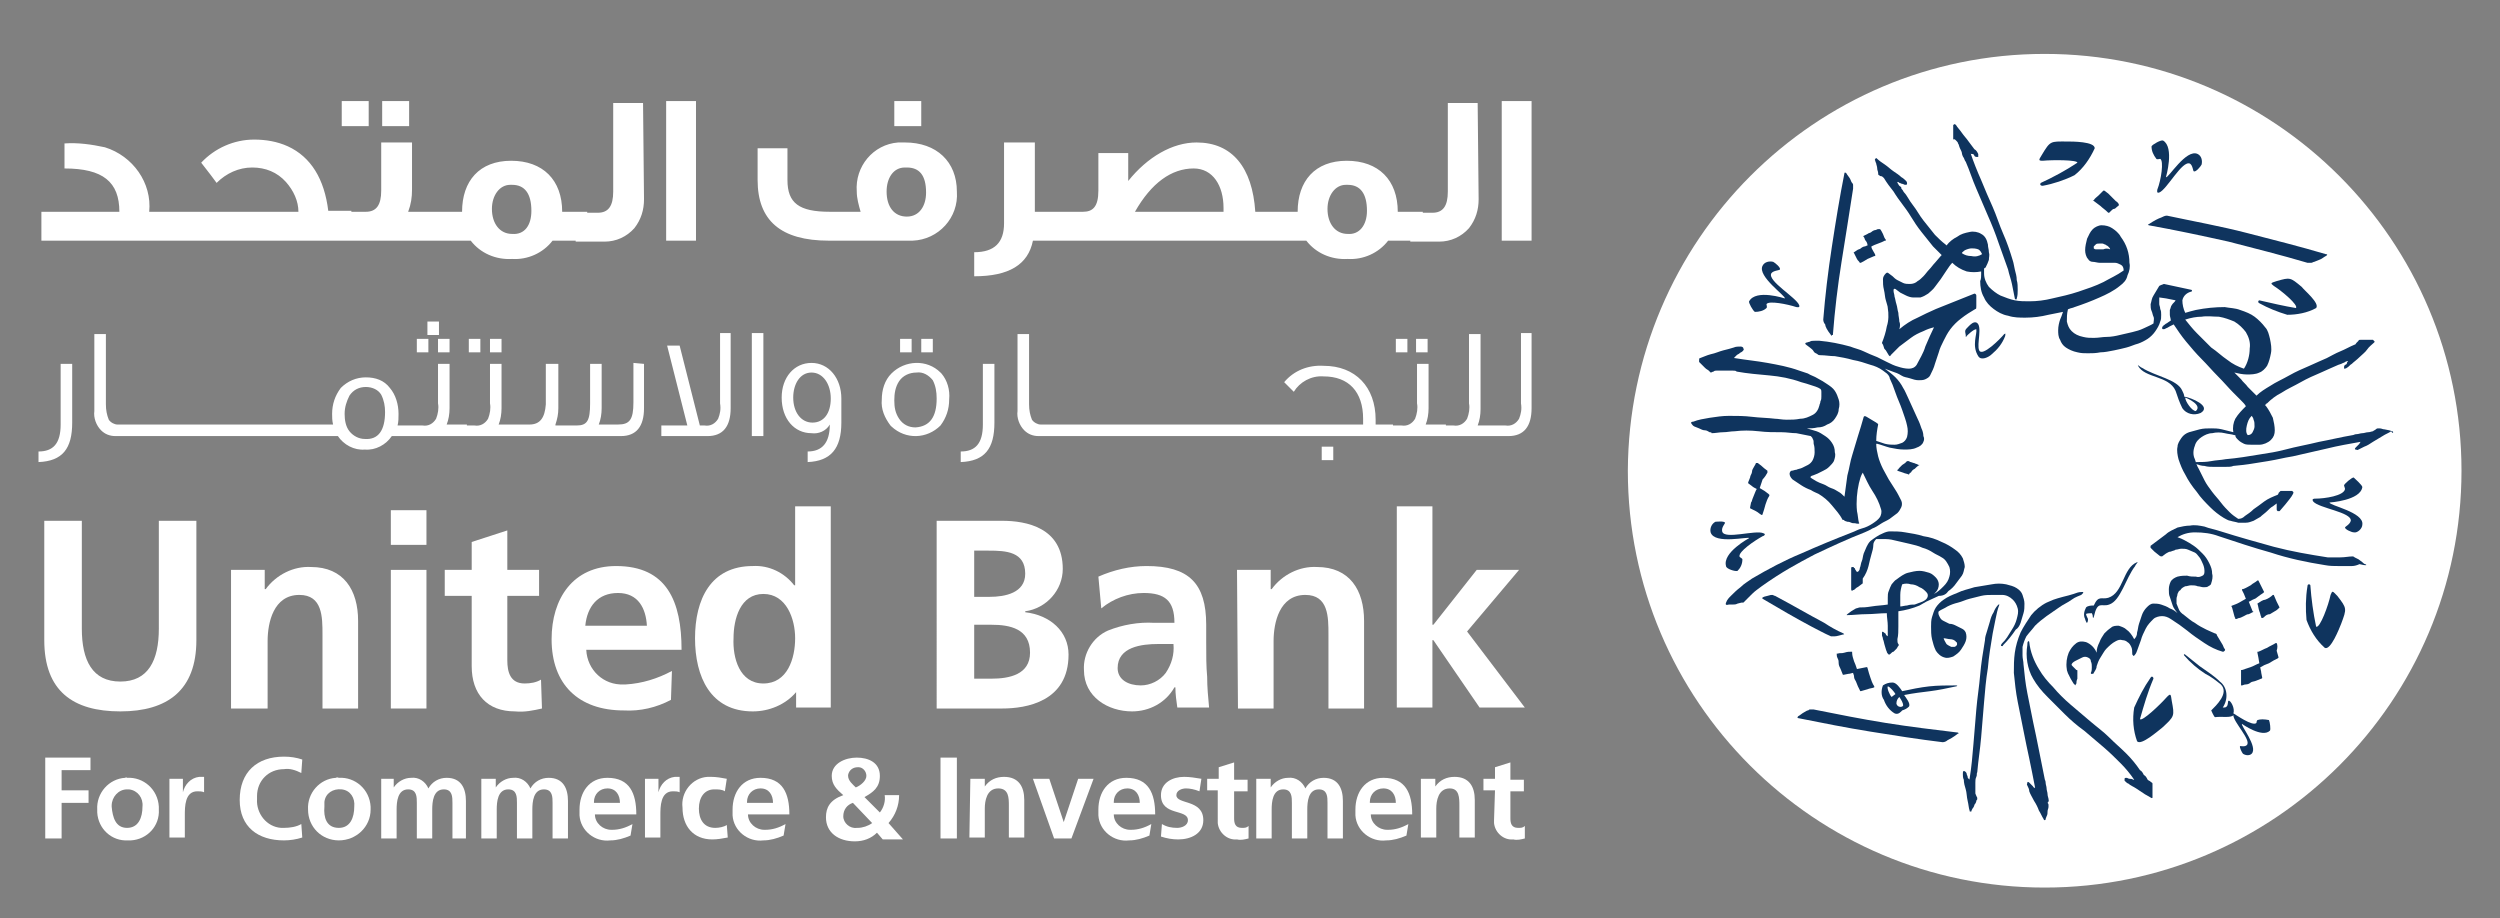 <?xml version="1.0" encoding="utf-8"?>
<!-- Generator: Adobe Illustrator 27.9.3, SVG Export Plug-In . SVG Version: 9.03 Build 53313)  -->
<svg version="1.1" id="Layer_1" xmlns="http://www.w3.org/2000/svg" xmlns:xlink="http://www.w3.org/1999/xlink" x="0px" y="0px"
	 viewBox="0 0 259.7 95.4" style="enable-background:new 0 0 259.7 95.4;" xml:space="preserve">
<rect x="0" y="0" width="259.7" height="95.4" fill="#808080" stroke="none"/>
<style type="text/css">
	.st0{fill-rule:evenodd;clip-rule:evenodd;fill:#FFFFFF;}
	.st1{fill:#0F345E;}
	.st2{fill:#FFFFFF;}
</style>
<g id="Group_334-4">
	<path id="Path_3445-2" class="st0" d="M212.4,5.6c23.9,0,43.3,19.4,43.3,43.3s-19.4,43.3-43.3,43.3s-43.3-19.4-43.3-43.3l0,0
		C169.2,25,188.5,5.6,212.4,5.6"/>
	<path id="Path_3446-2" class="st1" d="M212.8,83c0-0.1-0.1-0.3-0.1-0.5c0-0.2-0.1-0.4-0.1-0.6s-0.1-0.4-0.1-0.6s-0.1-0.3-0.1-0.4
		c-0.2-1-0.4-2-0.6-3s-0.4-2-0.6-2.9c-0.2-1-0.4-2-0.6-3c-0.2-1-0.3-2-0.4-3c0-0.3-0.1-0.6-0.1-0.9c0-0.3,0-0.6,0-0.9
		c0.1-0.4,0.2-0.7,0.4-1.1c0.3-0.4,0.6-0.7,0.9-1.1c0.4-0.4,0.8-0.7,1.2-1c0.4-0.3,0.9-0.6,1.3-0.9s0.9-0.5,1.3-0.8s0.8-0.4,1-0.5
		c0,0,0.1-0.1,0.1-0.1c0,0,0.1-0.1,0.1-0.1c0,0,0-0.1,0-0.1c0,0-0.1,0-0.2,0c-0.3,0-0.5,0.1-0.8,0.2c-0.3,0.1-0.7,0.2-1.1,0.3
		c-0.4,0.1-0.7,0.2-1,0.3c-0.2,0.1-0.5,0.2-0.7,0.3c-0.6,0.3-1.2,0.8-1.6,1.3c-0.4,0.6-0.8,1.2-1.1,1.8c-0.3,0.7-0.5,1.4-0.6,2.1
		c-0.1,0.7-0.1,1.4-0.1,2.1c0.1,1,0.2,2,0.4,3s0.4,2,0.6,3c0.2,1,0.4,2,0.6,2.9s0.4,2,0.6,3c0,0.1,0,0.1-0.1,0
		c-0.1,0-0.1-0.1-0.1-0.1c-0.1-0.1-0.1-0.1-0.2-0.2c-0.1-0.1-0.1-0.1-0.2-0.2c-0.1-0.1-0.2-0.1-0.2,0s-0.1,0.2,0,0.3
		c0.1,0.2,0.2,0.4,0.2,0.6c0.1,0.3,0.3,0.6,0.5,1c0.2,0.3,0.4,0.7,0.5,1c0.2,0.3,0.3,0.6,0.5,0.9c0,0.1,0.1,0.1,0.1,0.1
		c0.1,0,0.1-0.1,0.1-0.1c0,0,0-0.1,0.1-0.3s0.1-0.3,0.1-0.5s0.1-0.3,0.1-0.5c0-0.1,0-0.2,0-0.2c0-0.1-0.1-0.2-0.1-0.2
		C212.9,83.2,212.8,83.1,212.8,83"/>
	<path id="Path_3447-2" class="st1" d="M223.6,81.4c0-0.1-0.1-0.1-0.2-0.2c-0.1-0.1-0.2-0.1-0.3-0.2c-0.1-0.2-0.2-0.4-0.4-0.5
		c-0.1-0.2-0.2-0.4-0.4-0.5c-0.4-0.6-0.9-1.2-1.4-1.7c-0.6-0.6-1.2-1.1-1.8-1.7c-0.6-0.6-1.3-1.1-2-1.7c-0.7-0.6-1.3-1.1-2-1.7
		s-1.3-1.2-1.8-1.8c-0.6-0.6-1.1-1.2-1.5-1.9c-0.5-0.8-0.9-1.8-1-2.8c0-0.1-0.1-0.1-0.1-0.1c-0.1,0.1-0.1,0.2-0.1,0.4
		c-0.1,0.6-0.1,1.2,0,1.8c0.1,0.6,0.3,1.2,0.6,1.7c0.4,0.7,0.9,1.3,1.5,1.9c0.6,0.6,1.2,1.2,1.8,1.8c0.6,0.6,1.3,1.2,2,1.7
		c0.7,0.6,1.3,1.1,2,1.7s1.2,1.1,1.8,1.7c0.5,0.5,1,1.1,1.4,1.7c0,0,0,0,0,0c0,0,0,0-0.1,0c-0.1-0.1-0.3-0.1-0.4-0.1
		c-0.1,0-0.2-0.1-0.3-0.1c-0.1,0-0.2,0-0.2,0.1c0,0,0,0.1,0,0.2c0.1,0.1,0.3,0.3,0.4,0.3c0.2,0.2,0.5,0.3,0.8,0.5
		c0.3,0.2,0.6,0.4,0.9,0.6l0.7,0.4c0.1,0,0.1,0,0.1-0.1c0-0.1,0-0.2,0-0.3c0-0.1,0-0.3,0-0.4s0-0.3,0-0.4
		C223.6,81.6,223.6,81.5,223.6,81.4"/>
	<path id="Path_3448-2" class="st1" d="M207.7,62.8c0,0-0.1,0-0.1,0c0,0,0,0,0,0c-0.2,0.2-0.4,0.5-0.5,0.8c-0.2,0.3-0.3,0.6-0.4,1
		c-0.1,0.3-0.2,0.7-0.3,1s-0.2,0.6-0.2,0.9c-0.2,1.2-0.4,2.4-0.5,3.6c-0.1,1.2-0.3,2.4-0.4,3.6c-0.1,1.2-0.2,2.4-0.3,3.6
		c-0.1,1.2-0.2,2.4-0.4,3.6c0,0.1,0,0.1-0.1,0s-0.1-0.1-0.1-0.2s-0.1-0.2-0.1-0.3c0-0.1-0.1-0.2-0.1-0.2c-0.1-0.1-0.1-0.1-0.2-0.1
		s-0.1,0.1-0.1,0.3c0,0.2,0,0.4,0.1,0.6c0,0.3,0.1,0.7,0.2,1s0.1,0.8,0.2,1.2s0.1,0.7,0.2,1c0,0.1,0,0.1,0.1,0.1
		c0.1,0,0.1,0,0.1-0.1l0.1-0.2c0.1-0.1,0.2-0.3,0.2-0.4c0.1-0.1,0.2-0.3,0.2-0.4c0-0.1,0.1-0.1,0.1-0.2c0-0.1,0-0.2-0.1-0.3
		c0-0.1-0.1-0.2-0.1-0.3c0-0.1,0-0.3,0-0.5s0-0.4,0-0.6s0-0.4,0.1-0.6s0-0.3,0.1-0.5c0.1-1.2,0.3-2.4,0.4-3.6s0.2-2.4,0.3-3.6
		c0.1-1.2,0.2-2.4,0.4-3.6c0.1-1.2,0.3-2.4,0.5-3.6c0.1-0.5,0.2-1,0.3-1.5c0.1-0.5,0.2-1,0.4-1.5C207.8,62.9,207.8,62.9,207.7,62.8"
		/>
	<path id="Path_3449-2" class="st1" d="M202.6,66.4L202.6,66.4c0.2,0,0.5,0.1,0.6,0.3c0.1,0,0.1,0.1,0.1,0.2c0,0.1,0,0.1-0.1,0.2
		c-0.1,0.1-0.2,0.1-0.2,0.1c-0.1,0-0.2,0-0.3,0c-0.2-0.1-0.4-0.2-0.5-0.3c-0.1-0.2-0.2-0.3-0.3-0.6
		C202.1,66.3,202.4,66.4,202.6,66.4 M209.9,64.7c0.1-0.3,0.2-0.7,0.3-1c0.1-0.3,0.1-0.7,0.1-1c0-0.3-0.1-0.6-0.2-0.9
		c-0.1-0.3-0.3-0.5-0.6-0.7c-0.3-0.2-0.7-0.3-1.1-0.4c-0.5-0.1-1-0.1-1.5,0c-0.6,0.1-1.2,0.2-1.8,0.3c-0.6,0.2-1.2,0.3-1.8,0.6
		c-0.5,0.2-1,0.4-1.4,0.7c-0.3,0.2-0.6,0.5-0.8,0.8c-0.2,0.3-0.3,0.7-0.4,1c-0.1,0.3-0.1,0.7-0.1,1c0,0.4,0,0.9,0.1,1.3
		c0.1,0.4,0.2,0.8,0.4,1.2c0.2,0.3,0.5,0.6,0.9,0.7c0.3,0.1,0.6,0,0.9-0.1c0.3-0.2,0.6-0.4,0.8-0.7c0.2-0.3,0.4-0.6,0.5-0.9
		c0.1-0.3,0.1-0.6,0-0.9c-0.1-0.2-0.2-0.3-0.4-0.4c-0.2-0.1-0.4-0.2-0.6-0.3c-0.2-0.1-0.4-0.2-0.7-0.2c-0.2-0.1-0.4-0.2-0.6-0.3
		c-0.2-0.1-0.3-0.2-0.4-0.4c-0.1-0.2-0.2-0.4-0.1-0.6c0.3-0.2,0.6-0.3,0.9-0.5c0.4-0.2,0.7-0.3,1.1-0.4c0.4-0.1,0.8-0.3,1.2-0.4
		c0.4-0.1,0.8-0.2,1.2-0.3c0.4-0.1,0.8-0.1,1.2-0.1c0.3,0,0.7,0,1,0c0.4,0,0.8,0.2,1.1,0.5c0.2,0.2,0.4,0.5,0.5,0.9
		c0.1,0.4,0,0.7-0.1,1.1c-0.1,0.4-0.3,0.8-0.5,1.1c-0.2,0.3-0.3,0.5-0.5,0.8s-0.3,0.4-0.5,0.6c-0.1,0.1-0.2,0.3-0.1,0.3
		s0.1,0.1,0.2-0.1c0.5-0.5,0.9-1,1.3-1.6C209.6,65.3,209.8,65,209.9,64.7"/>
	<path id="Path_3450-2" class="st1" d="M198.1,62.9L198.1,62.9c-0.2,0-0.5,0.1-0.7,0.1c0-0.4,0-0.8,0-1.2c0-0.4,0.1-0.8,0.2-1.1
		c0.3-0.1,0.6-0.1,0.9,0c0.3,0,0.6,0.1,0.9,0.3c0.3,0.1,0.5,0.3,0.7,0.5c0.2,0.2,0.2,0.4,0.1,0.6c-0.1,0.2-0.3,0.3-0.5,0.4
		c-0.3,0.1-0.5,0.2-0.8,0.3C198.7,62.8,198.4,62.8,198.1,62.9 M202.4,61.4c0.3-0.2,0.6-0.5,0.8-0.8c0.2-0.3,0.4-0.5,0.6-0.8
		c0.2-0.3,0.2-0.6,0.3-0.9c0-0.3-0.1-0.6-0.2-0.9c-0.2-0.4-0.5-0.7-0.8-0.9c-0.4-0.3-0.9-0.6-1.4-0.8c-0.6-0.3-1.2-0.5-1.9-0.6
		c-0.6-0.2-1.3-0.3-1.9-0.4c-0.5-0.1-1.1-0.1-1.6-0.1c-0.2,0-0.5,0.1-0.7,0.2c-0.5,0.2-0.9,0.5-1.3,0.8c-0.2,0.2-0.3,0.4-0.4,0.6
		c-0.1,0.2-0.2,0.5-0.3,0.7c-0.1,0.3-0.1,0.6-0.2,0.8s-0.1,0.5-0.2,0.7c0,0.2-0.1,0.3-0.2,0.4c0,0,0,0-0.1,0s0-0.1-0.1-0.1
		c0-0.1-0.1-0.1-0.1-0.2c0,0,0-0.1-0.1-0.1c0-0.1-0.1-0.1-0.2-0.1c-0.1,0-0.1,0.1-0.1,0.1c0,0.2,0,0.5,0,0.9c0,0.4,0,0.9,0,1.3
		c0,0.2,0.1,0.2,0.2,0.1c0.1,0,0.2-0.1,0.3-0.2c0.1-0.1,0.2-0.1,0.3-0.2c0.1-0.1,0.3-0.2,0.4-0.3c0-0.1,0-0.2,0-0.3
		c0-0.1,0-0.1,0-0.2c0.3-0.4,0.5-0.9,0.6-1.3c0.1-0.4,0.2-0.9,0.3-1.2s0.2-0.7,0.2-1c0-0.2,0.1-0.4,0.3-0.6c0.3,0,0.7,0,1,0
		c0.4,0,0.8,0.1,1.2,0.2c0.4,0.1,0.9,0.2,1.3,0.3s0.9,0.2,1.3,0.4c0.4,0.1,0.8,0.3,1.1,0.5c0.3,0.2,0.6,0.3,0.9,0.5
		c0.4,0.2,0.6,0.6,0.8,1c0.1,0.3,0.1,0.7,0,1c-0.1,0.4-0.3,0.7-0.6,1c-0.3,0.3-0.6,0.6-1,0.8l0,0c0.1-0.1,0.1-0.1,0.2-0.2
		c0.2-0.2,0.3-0.5,0.3-0.8c0-0.2-0.1-0.5-0.3-0.7c-0.2-0.2-0.4-0.4-0.7-0.5c-0.3-0.1-0.7-0.2-1-0.2c-0.4,0-0.8,0.1-1.2,0.2
		c-0.4,0.1-0.8,0.4-1.2,0.7c-0.2,0.1-0.3,0.3-0.5,0.5c-0.1,0.2-0.2,0.4-0.3,0.7c-0.1,0.2-0.1,0.5-0.1,0.7c0,0.2,0,0.5,0,0.7
		c-0.6,0.1-1.1,0.1-1.7,0.2s-0.9,0.1-1.2,0.1c-0.1,0-0.3,0.1-0.4,0.1c-0.2,0.1-0.3,0.2-0.5,0.3c-0.1,0.1-0.3,0.2-0.4,0.3
		c-0.1,0.1-0.1,0.1,0,0.1c0.6,0,1.3-0.1,2-0.1c0.7,0,1.4-0.1,2.1-0.1c0,0.4,0.1,0.9,0.1,1.3c0,0.4,0,0.8,0,1.1
		c-0.1-0.1-0.2-0.1-0.2-0.2c0-0.1-0.1-0.1-0.2-0.2c-0.1-0.1-0.2-0.1-0.2,0c0,0.1,0,0.2,0,0.3c0,0.1,0.1,0.2,0.1,0.4
		c0.1,0.2,0.1,0.4,0.2,0.7s0.1,0.4,0.2,0.6c0,0.1,0.1,0.2,0.2,0.3c0.1,0,0.1,0,0.2-0.1c0.1-0.1,0.2-0.2,0.3-0.2
		c0.1-0.1,0.2-0.2,0.3-0.3c0.1-0.1,0.1-0.2,0.2-0.3c0,0,0.1-0.1,0-0.2s-0.1-0.3-0.1-0.5c0.1-0.4,0.1-0.9,0.1-1.3c0-0.5,0-1.1,0-1.6
		c0.7-0.1,1.5-0.3,2.2-0.6c0.2-0.1,0.5-0.3,0.7-0.4c0.4-0.2,0.9-0.4,1.3-0.6C201.9,61.9,202.2,61.7,202.4,61.4"/>
	<path id="Path_3451-2" class="st1" d="M193.2,27.3c0,0,0.1,0,0.1,0c0.2-0.1,0.4-0.2,0.7-0.4c0.2-0.1,0.5-0.2,0.7-0.3
		c0,0,0.1,0,0.1,0s0,0,0-0.1c0-0.1-0.1-0.2-0.2-0.4s-0.2-0.3-0.2-0.5c0.2-0.1,0.4-0.2,0.7-0.3s0.5-0.2,0.7-0.3c0,0,0.1,0,0.1,0
		s0,0,0-0.1c-0.1-0.1-0.2-0.3-0.3-0.6c-0.1-0.2-0.2-0.4-0.3-0.5c0,0,0,0-0.1,0c0,0,0,0-0.1,0c-0.1,0-0.2,0.1-0.3,0.1
		s-0.3,0.1-0.4,0.2s-0.3,0.1-0.4,0.2l-0.4,0.2c0,0-0.1,0.1,0,0.1c0.1,0.1,0.1,0.3,0.2,0.4s0.2,0.3,0.2,0.5c-0.1,0-0.2,0.1-0.3,0.1
		s-0.3,0.1-0.4,0.2s-0.3,0.1-0.4,0.2l-0.3,0.2c0,0-0.1,0,0,0.1c0.1,0.2,0.2,0.4,0.3,0.6S193.1,27.1,193.2,27.3"/>
	<path id="Path_3452-2" class="st1" d="M203.2,14.6c0.1,0.1,0.2,0.2,0.2,0.3c0.1,0.1,0.1,0.3,0.2,0.5c0.1,0.2,0.2,0.4,0.2,0.5
		s0.1,0.4,0.2,0.5c0.1,0.2,0.1,0.3,0.2,0.4c0.4,0.9,0.7,1.9,1.1,2.8c0.4,0.9,0.8,1.9,1.2,2.8c0.4,0.9,0.8,1.9,1.1,2.8s0.7,1.9,1,2.8
		c0.1,0.5,0.3,1,0.4,1.5c0.1,0.5,0.2,1,0.3,1.5c0,0.1,0.1,0.1,0.1,0.1c0.1,0,0.1,0,0.1-0.1c0,0,0,0,0,0c0.1-0.3,0.1-0.6,0.1-0.9
		c0-0.3,0-0.7-0.1-1c0-0.4-0.1-0.7-0.2-1.1s-0.1-0.6-0.2-0.9c-0.3-1-0.6-1.9-1-2.8s-0.7-1.9-1.1-2.8c-0.4-0.9-0.8-1.8-1.2-2.8
		c-0.4-0.9-0.8-1.9-1.1-2.8c0-0.1,0-0.1,0,0s0.1,0.1,0.2,0.1s0.2,0.1,0.2,0.2c0.1,0.1,0.2,0.1,0.2,0.1c0.1,0,0.2,0,0.2,0
		s0-0.2,0-0.3c-0.1-0.2-0.2-0.4-0.4-0.5c-0.2-0.3-0.4-0.5-0.6-0.8s-0.5-0.6-0.7-0.9s-0.5-0.6-0.6-0.8c-0.1-0.1-0.1-0.1-0.2-0.1
		c0,0-0.1,0.1-0.1,0.1c0,0,0,0.1,0,0.3s0,0.3,0,0.5s0,0.3,0,0.5c0,0.1,0,0.2,0,0.2C203,14.4,203.1,14.5,203.2,14.6"/>
	<path id="Path_3453-2" class="st1" d="M248.6,44.9c0-0.1-0.1-0.1-0.1-0.1l-0.3-0.1l-0.5-0.1c-0.2,0-0.3-0.1-0.5-0.1
		c-0.1,0-0.2,0-0.2,0c-0.1,0-0.2,0.1-0.2,0.1c-0.1,0.1-0.2,0.1-0.3,0.2c-0.1,0-0.3,0.1-0.5,0.1s-0.4,0.1-0.6,0.1s-0.4,0.1-0.6,0.1
		s-0.3,0.1-0.4,0.1c-1.2,0.2-2.4,0.5-3.5,0.7c-1.2,0.3-2.4,0.5-3.5,0.8c-1.2,0.3-1.4,0.3-2.6,0.5s-2.4,0.4-3.6,0.5
		c-0.5,0.1-1,0.1-1.5,0.2s-1,0.1-1.5,0.1c-0.1,0-0.1,0-0.2,0.1c0,0,0,0.1,0.1,0.1c0,0,0,0,0,0c0.3,0.1,0.6,0.2,0.9,0.2
		c0.3,0.1,0.7,0.1,1,0.1c0.4,0,0.7,0,1.1,0s0.7,0,0.9-0.1c1.2-0.1,2.4-0.3,3.6-0.5c1.2-0.2,1.4-0.3,2.6-0.5l3.5-0.8
		c1.2-0.3,2.4-0.5,3.5-0.7c0.1,0,0.1,0,0,0c0,0.1-0.1,0.1-0.1,0.2c-0.1,0.1-0.1,0.1-0.2,0.2c-0.1,0.1-0.1,0.1-0.2,0.2
		c-0.1,0.1-0.1,0.2,0,0.2s0.2,0.1,0.3,0c0.2-0.1,0.4-0.2,0.6-0.3c0.3-0.1,0.6-0.3,0.9-0.5s0.7-0.4,1-0.6s0.6-0.3,0.9-0.5
		C248.5,45,248.6,45,248.6,44.9"/>
	<path id="Path_3454-2" class="st1" d="M212.2,16.7c1-0.1,3.6-0.1,3.6,0.2c-1.2,0.8-2.5,1.5-3.8,2.1c-0.1,0.1-0.1,0.3,0.2,0.3
		c1.1-0.2,2.3-0.6,3.3-1.1c0.9-0.7,1.6-1.7,2.1-2.8c0-0.7-2.3-0.7-2.9-0.7c-1.7,0-1.7-0.1-2.6,1.4C211.8,16.6,211.7,16.7,212.2,16.7
		"/>
	<path id="Path_3455-2" class="st1" d="M242.1,61.8c-0.2,1-1.1,3.5-1.5,3.3c-0.3-1.4-0.5-2.9-0.6-4.3c0-0.1-0.3-0.2-0.3,0.1
		c-0.2,1.2-0.2,2.4-0.1,3.5c0.4,1.1,1,2.1,1.9,2.9c0.6,0.3,1.5-2,1.7-2.5c0.6-1.6,0.6-1.6-0.4-2.9C242.3,61.4,242.3,61.3,242.1,61.8
		"/>
	<path id="Path_3456-2" class="st1" d="M225.1,72.4c-0.7,0.8-2.6,2.6-2.8,2.3c0.4-1.4,0.8-2.8,1.4-4.2c0-0.2-0.2-0.3-0.3-0.1
		c-0.7,1-1.2,2-1.7,3.1c-0.2,1.2-0.1,2.4,0.3,3.5c0.4,0.5,2.2-1.1,2.6-1.4c1.3-1.2,1.3-1.2,1-2.8C225.5,72.1,225.5,72,225.1,72.4"/>
	<path id="Path_3457-2" class="st1" d="M234.7,31.2c-0.1,0-0.2,0.2,0,0.3c0.9,0.5,1.9,0.9,2.9,1.2c1,0,2.1-0.2,3-0.7
		c0.4-0.5-1.2-1.8-1.5-2.2c-1.2-1-1.2-1-2.6-0.6c-0.6,0.2-0.7,0.2-0.3,0.5c0.8,0.5,2.6,2,2.3,2.3C237.3,31.8,236,31.5,234.7,31.2"/>
	<path id="Path_3458-2" class="st1" d="M205.5,37c0.3,0.5,1.1,0.1,1.4-0.2c0.6-0.5,1.1-1.1,1.4-1.9c0-0.2,0.1-0.3-0.1-0.2
		c-0.4,0.5-2.3,2.4-2.6,1.7c-0.3-0.6,0.4-2.6-0.3-2.9c-0.3-0.1-0.6,0.2-0.8,0.4c-0.4,0.4-0.4,0.4-0.3,0.9c0,0.2,0,0.3,0.1,0.1
		c0.1-0.1,0.7-0.7,1-0.7C205.4,34.7,204.8,35.9,205.5,37"/>
	<path id="Path_3459-2" class="st1" d="M217.4,64.1c0,0.1,0.1,0.1,0.1,0c0.4-1.8,0.8-1,1.6-1.3c1.2-0.4,1.7-2.7,2.7-4
		c0-0.1,0.4-0.5,0.2-0.4c-1.5,0.6-1.4,3.2-3,3.7c-0.7,0.2-1-0.3-1.5,0.8c-0.2,0-0.6,0-0.8,0.2c-0.2,0.4-0.3,0.8-0.1,1.2
		c0,0.1,0.2,0.5,0.2,0.4c0.1-0.1,0.1-0.3,0.1-0.4c0,0-0.2-0.4-0.2-0.5c0-0.1,0.5-0.1,0.6-0.1C217.4,63.9,217.4,64,217.4,64.1"/>
	<path id="Path_3460-2" class="st1" d="M228.1,42.7L228.1,42.7c-0.4,0-1.1-1-1.1-1.4C227.3,41.4,228.8,42.1,228.1,42.7 M226,40.6
		c0.2,0.6,0.4,1.2,0.7,1.8c0.4,0.6,1.2,0.8,1.9,0.5c1.2-0.7-1-1.6-1.7-1.7c0-0.2-0.1-0.4-0.2-0.6c-0.5-1.2-2.8-1.5-4.2-2.4
		c-0.1,0-0.5-0.4-0.4-0.2C222.8,39.3,225.3,39,226,40.6"/>
	<path id="Path_3461-2" class="st1" d="M224,16.5c0.1,0.1,0.3,0,0.4,0c0.4,0.2,0.1,2.2-0.3,3.2c0,0.1-0.1,0.4,0.2,0.3
		c0.8-0.3,2.4-3.4,3.2-3c0.3,0.2,0.3,0.8,0.4,0.8c0.2,0.1,0.7-0.5,0.8-0.7c0.1-0.4,0-0.9-0.4-1.1c-1.2-0.6-3.1,2.6-3.3,2.4
		c0,0,0.9-3.1-0.3-3.8c-0.2-0.1-1.1,0.4-1.2,0.6C223.5,15.7,223.7,16.1,224,16.5"/>
	<path id="Path_3462-2" class="st1" d="M240.5,51.8c-0.1,0-0.4,0-0.2,0.3c0.6,0.7,4,1.1,3.9,2c-0.1,0.4-0.6,0.6-0.6,0.7
		c0,0.2,0.7,0.5,0.9,0.5c0.4,0.1,0.9-0.4,0.9-0.8c0.2-1.3-3.5-2-3.4-2.3c0,0,3.2-0.2,3.4-1.6c0-0.2-0.8-0.9-0.9-1
		c-0.2,0-0.9,0.6-1,0.8c0,0.1,0.1,0.3,0.1,0.4C243.5,51.5,241.5,51.8,240.5,51.8"/>
	<path id="Path_3463-2" class="st1" d="M182.3,32.4c0.4,0,0.9-0.1,1.2-0.4c0.1-0.1,0-0.3,0-0.4c0.2-0.4,2.2,0,3.1,0.3
		c0.1,0,0.4,0.1,0.3-0.2c-0.3-0.8-3.3-2.5-2.9-3.3c0.2-0.3,0.8-0.3,0.9-0.4c0.1-0.2-0.5-0.7-0.7-0.8c-0.4-0.1-0.9,0-1.1,0.4
		c-0.6,1.1,2.5,3.2,2.3,3.4c0,0-3-1-3.7,0.3C181.6,31.4,182.1,32.3,182.3,32.4"/>
	<path id="Path_3464-2" class="st1" d="M180.5,59.3c0.3-0.3,0.5-0.7,0.5-1.2c0-0.1-0.3-0.2-0.3-0.3c-0.1-0.5,1.5-1.6,2.4-2.1
		c0.1,0,0.4-0.2,0.1-0.3c-0.8-0.4-4.1,0.7-4.3-0.2c-0.1-0.4,0.3-0.8,0.3-0.9c-0.1-0.2-0.9-0.1-1-0.1c-0.4,0.2-0.6,0.7-0.5,1.1
		c0.4,1.3,4,0.4,4,0.6c0,0-2.8,1.5-2.4,2.9C179.3,59.1,180.3,59.4,180.5,59.3"/>
	<path id="Path_3465-2" class="st1" d="M234.5,74.8c-0.1,0.1-0.1,0.3-0.1,0.3c-0.4,0.4-2.2-0.9-2.4-1c0.2-0.5-0.3-1.4-0.5-1.3
		c-0.1,0,0,0.4-0.2,0.6c-0.1,0.1-0.2,0.1-0.4,0.1c0.6-0.9,0.5-2.1-0.3-2.7c-0.6-0.6-1.4-1.1-2.1-1.6c-0.5-0.4-1-0.8-1.5-1.2
		c-0.1-0.1-0.2,0-0.1,0.1c0.6,0.7,1.4,1.4,2.2,1.9c0.6,0.3,1.1,0.7,1.6,1.1c0.9,0.9-0.5,2.2-1,2.7c0,0,0.3,0.7,0.4,0.7
		c0.7-0.1,1.6,0.1,1.9-0.2c0,0.7,1.9,2.6,1.4,3.1c-0.2,0.2-0.6,0.1-0.7,0.1c-0.1,0.1,0.2,0.7,0.3,0.8c0.3,0.2,0.7,0.2,0.9,0
		c0.7-0.7-1.2-3-1-3.1c0,0,2.1,1.5,2.9,0.7c0.1-0.1,0-0.9-0.1-1.1C235.2,74.7,234.8,74.7,234.5,74.8"/>
	<path id="Path_3466-2" class="st1" d="M190.2,66.1c0.1,0,0.3,0,0.4,0c0.2,0,0.5-0.1,0.9-0.2c0.1,0,0.1,0,0-0.1v0
		c-0.7-0.3-1.4-0.7-2-1.1c-1.7-0.9-3.4-1.9-5.1-2.8c-0.1,0-0.2-0.1-0.3-0.1c-0.1,0-0.2,0-0.5,0.1c-0.5,0.1-0.6,0.2-0.5,0.3
		c1.7,1,3.4,2,5.1,2.9C188.8,65.4,189.5,65.8,190.2,66.1"/>
	<path id="Path_3467-2" class="st1" d="M223.2,23.4c2.8,0.5,5.6,1.1,8.3,1.7c2.7,0.7,5.5,1.4,8.2,2.2c0.1,0,0.1,0,0.2,0
		c0.1,0,0.1,0,0.2,0c0.1,0,0.2-0.1,0.3-0.1l0.5-0.2c0.3-0.1,0.5-0.3,0.7-0.4c0.2-0.1,0.2-0.2,0-0.2c-2.7-0.8-5.5-1.5-8.2-2.2
		c-2.7-0.7-5.5-1.2-8.3-1.8c-0.2,0-0.4,0.1-0.6,0.2c-0.3,0.1-0.7,0.3-1.3,0.7C223.1,23.3,223.1,23.3,223.2,23.4L223.2,23.4z"/>
	<path id="Path_3468-2" class="st1" d="M190.2,34.8c0,0.1,0.1,0.1,0.1,0l0.1,0c0.2-2.6,0.5-5.1,0.9-7.6s0.8-5,1.2-7.6
		c0-0.1,0-0.1,0-0.2c0-0.1,0-0.1,0-0.2c0-0.1-0.1-0.2-0.1-0.2c-0.1-0.1-0.1-0.2-0.2-0.4c-0.1-0.2-0.3-0.4-0.4-0.6
		c-0.1-0.1-0.2-0.1-0.2,0c-0.5,2.5-0.9,5-1.3,7.6s-0.7,5.1-0.9,7.6c0,0.2,0.1,0.4,0.2,0.5C189.6,33.9,189.8,34.3,190.2,34.8"/>
	<path id="Path_3469-2" class="st1" d="M203.4,76.1c-2.5-0.3-5-0.6-7.5-1c-2.5-0.4-5-0.9-7.5-1.4c-0.1,0-0.1,0-0.2,0
		c-0.1,0-0.1,0-0.2,0c-0.1,0-0.1,0.1-0.2,0.1s-0.2,0.1-0.4,0.2c-0.2,0.1-0.4,0.3-0.6,0.4c-0.1,0.1-0.1,0.2,0,0.2
		c2.5,0.5,5,1,7.5,1.4c2.5,0.4,5,0.8,7.5,1.1c0.2,0,0.4-0.1,0.5-0.2c0.2-0.1,0.6-0.3,1.1-0.7C203.5,76.2,203.5,76.2,203.4,76.1
		L203.4,76.1z"/>
	<path id="Path_3470-2" class="st1" d="M245.7,58.6c-0.1,0-0.2-0.1-0.3-0.2s-0.3-0.2-0.4-0.3l-0.4-0.2c-0.1-0.1-0.2-0.1-0.2-0.1
		c-0.4,0-0.8,0.1-1.3,0.1c-0.4,0-0.8,0-1.3,0c-1.9-0.3-3.7-0.6-5.6-1.1c-1.8-0.5-3.6-1-5.5-1.6c-0.6-0.2-1.2-0.3-1.7-0.5
		c-0.5-0.1-1-0.2-1.5-0.1c-0.4,0-0.9,0.1-1.3,0.2c-0.4,0.2-0.9,0.4-1.2,0.7l-0.8,0.6c-0.3,0.2-0.5,0.4-0.8,0.6c0,0,0,0,0,0.1
		c0,0,0,0.1,0,0.1c0.1,0.1,0.3,0.3,0.4,0.4l0.5,0.4c0.1,0.1,0.2,0.1,0.3,0.1c0.1-0.1,0.3-0.2,0.4-0.3c0.2-0.1,0.3-0.2,0.5-0.2
		c0.2-0.1,0.4-0.1,0.5-0.2c0.2,0,0.4-0.1,0.6-0.1l0,0c0.2,0,0.5,0,0.7,0.1c0.2,0.1,0.5,0.2,0.7,0.3c0.2,0.1,0.3,0.3,0.4,0.4
		c0.2,0.2,0.3,0.5,0.4,0.7c0.1,0.2,0.2,0.5,0.2,0.8c0,0.2,0,0.4-0.2,0.5c-0.2,0.1-0.4,0.2-0.7,0.1c-0.3,0-0.6,0-0.9-0.1
		c-0.3,0-0.6,0-1,0.1c-0.3,0.1-0.6,0.3-0.7,0.5l0,0c-0.1,0.2-0.2,0.5-0.2,0.8c0,0.3,0,0.6,0.1,0.8c0.1,0.3,0.2,0.6,0.3,0.9
		c0.1,0.3,0.3,0.5,0.5,0.8c-0.2-0.2-0.5-0.4-0.8-0.5c-0.3-0.2-0.6-0.3-0.9-0.4c-0.3-0.1-0.6-0.1-0.8-0.1c-0.3,0-0.5,0.2-0.7,0.4l0,0
		c-0.2,0.2-0.4,0.5-0.5,0.8c-0.1,0.3-0.2,0.6-0.3,0.9c-0.1,0.3-0.1,0.6-0.2,0.9c0,0.3-0.1,0.5-0.3,0.7c-0.2-0.4-0.5-0.8-0.8-1
		c-0.2-0.2-0.5-0.3-0.8-0.4c-0.3,0-0.6,0-0.8,0.2c-0.3,0.2-0.5,0.4-0.7,0.6c-0.2,0.3-0.4,0.6-0.5,0.9c-0.2,0.4-0.3,0.7-0.3,1.1
		c-0.2-0.5-0.6-0.9-1.1-1.1c-0.4-0.1-0.7-0.1-1,0.1c-0.4,0.3-0.6,0.6-0.8,1c-0.2,0.5-0.3,1.1-0.2,1.7c0,0.2,0.1,0.3,0.1,0.4
		c0.1,0.2,0.2,0.4,0.3,0.6c0.1,0.2,0.2,0.3,0.3,0.5c0.1,0.1,0.2,0.2,0.2,0.2c0,0,0-0.1,0.1-0.2c0-0.1,0-0.3,0.1-0.5
		c0-0.2,0-0.3,0-0.5c0-0.1,0-0.2,0-0.3c0-0.1,0-0.1-0.1-0.1l-0.2-0.2c-0.1-0.1-0.1-0.1-0.2-0.2c-0.1-0.1-0.1-0.1-0.1-0.2
		c0.1-0.2,0.3-0.3,0.5-0.4c0.2-0.1,0.4-0.2,0.6-0.3c0.2-0.1,0.4-0.1,0.6,0c0.2,0.1,0.3,0.2,0.3,0.4c0.1,0.2,0.1,0.4,0.1,0.6
		c0,0.2,0,0.4-0.1,0.6c0,0.1,0,0.1,0.1,0.1c0,0,0,0,0,0c0.1,0,0.2,0,0.2-0.1c0.1-0.2,0.3-0.4,0.3-0.7c0.1-0.3,0.2-0.6,0.4-0.9
		c0.2-0.3,0.4-0.7,0.6-0.9c0.3-0.3,0.6-0.6,1-0.8c0.2-0.1,0.4-0.2,0.7-0.1c0.2,0,0.4,0.1,0.5,0.2c0.2,0.1,0.3,0.3,0.4,0.5
		c0.1,0.2,0.1,0.5,0.1,0.7c0,0.1,0,0.1,0.1,0.2c0,0,0.1,0.1,0.1,0c0,0,0,0,0,0c0.1-0.1,0.2-0.2,0.3-0.5l0.4-1.1
		c0.1-0.4,0.3-0.8,0.5-1.2c0.2-0.4,0.5-0.7,0.8-1l0,0c0.2-0.2,0.6-0.3,0.9-0.3c0.3,0,0.6,0.1,0.9,0.3c0.3,0.2,0.6,0.4,0.9,0.6
		c0.3,0.2,0.5,0.4,0.8,0.6c0.6,0.5,1.2,0.9,1.8,1.3c0.6,0.4,1.2,0.7,1.9,0.9c0.1,0,0.1,0,0.2-0.1c0,0,0.1-0.1,0-0.2
		c-0.1-0.1-0.1-0.2-0.2-0.4c-0.1-0.2-0.2-0.3-0.3-0.5l-0.3-0.5c0-0.1-0.1-0.2-0.2-0.2c-0.2-0.1-0.5-0.2-0.9-0.4
		c-0.4-0.2-0.8-0.4-1.2-0.7c-0.4-0.2-0.7-0.5-1.1-0.8c-0.3-0.2-0.5-0.4-0.6-0.7c-0.1-0.2-0.1-0.3-0.2-0.5c0-0.2,0-0.4,0-0.5
		c0-0.2,0.1-0.3,0.1-0.5c0.1-0.2,0.1-0.3,0.3-0.4l0,0c0.1-0.2,0.3-0.3,0.5-0.4c0.2,0,0.4-0.1,0.6-0.1c0.2,0,0.5,0,0.7,0.1
		c0.2,0,0.4,0.1,0.6,0.1c0.2,0,0.4,0,0.5-0.1c0.2-0.1,0.3-0.2,0.3-0.3c0.1-0.3,0.2-0.7,0.1-1c0-0.4-0.1-0.7-0.3-1.1
		c-0.2-0.4-0.4-0.7-0.7-1c-0.3-0.3-0.6-0.6-0.9-0.8c-0.3-0.2-0.6-0.4-1-0.6c-0.2-0.1-0.4-0.2-0.7-0.3c0.5-0.3,1.1-0.5,1.8-0.5
		c0.9,0,1.7,0.1,2.5,0.4c1.8,0.6,3.6,1.2,5.4,1.7c1.8,0.6,3.7,1,5.6,1.3c0.5,0.1,1,0.1,1.5,0.1c0.4,0,0.9,0,1.3,0
		c0.3,0,0.6-0.1,0.8-0.2C245.9,58.8,245.9,58.7,245.7,58.6"/>
	<path id="Path_3471-2" class="st1" d="M231.9,62.9C231.9,62.9,231.9,62.9,231.9,62.9c-0.1,0-0.1,0.1-0.1,0.1
		c0.1,0.1,0.1,0.3,0.2,0.6s0.1,0.5,0.2,0.6c0,0,0,0,0,0.1c0,0,0,0,0.1,0c0.1,0,0.2-0.1,0.3-0.1s0.3-0.1,0.5-0.2
		c0.2-0.1,0.3-0.2,0.5-0.2l0.4-0.2c0.1,0,0.1-0.1,0-0.1l-0.2-0.5c-0.1-0.2-0.1-0.3-0.2-0.5c0.1,0,0.2-0.1,0.4-0.2s0.3-0.1,0.4-0.2
		s0.3-0.2,0.4-0.3l0.3-0.2c0,0,0.1-0.1,0.1-0.1l-0.3-0.6c-0.1-0.2-0.2-0.4-0.3-0.6c0,0-0.1,0-0.1,0c-0.2,0.2-0.5,0.3-0.7,0.5
		c-0.2,0.1-0.5,0.3-0.8,0.4c0,0-0.1,0-0.1,0s0,0,0,0.1l0.2,0.4l0.2,0.5c-0.2,0.1-0.5,0.3-0.7,0.4C232.4,62.7,232.2,62.8,231.9,62.9"
		/>
	<path id="Path_3472-2" class="st1" d="M234.5,62.7C234.5,62.7,234.5,62.7,234.5,62.7c0.1,0.3,0.1,0.5,0.2,0.8
		c0.1,0.2,0.1,0.4,0.2,0.6c0,0.1,0,0.1,0.1,0.1c0.1,0,0.2-0.1,0.3-0.2c0.1-0.1,0.3-0.2,0.5-0.2c0.2-0.1,0.3-0.2,0.5-0.3
		c0.2-0.1,0.3-0.2,0.4-0.3c0,0,0.1-0.1,0.1-0.1l-0.3-0.6c-0.1-0.2-0.2-0.5-0.3-0.7c0,0-0.1,0-0.1,0c-0.2,0.2-0.5,0.4-0.8,0.5
		C235.1,62.3,234.8,62.5,234.5,62.7C234.5,62.6,234.5,62.6,234.5,62.7"/>
	<path id="Path_3473-2" class="st1" d="M236.5,66.8c0,0-0.1,0-0.1,0c-0.3,0.2-0.6,0.3-0.9,0.5c-0.3,0.1-0.6,0.3-0.9,0.4
		c0,0-0.1,0-0.1,0c0,0,0,0,0,0.1l0.1,0.5l0.1,0.6c-0.3,0.1-0.6,0.3-0.9,0.4c-0.3,0.1-0.6,0.2-0.9,0.3c0,0-0.1,0-0.1,0c0,0,0,0,0,0.1
		c0,0.2,0,0.4,0,0.7s0,0.5,0,0.7c0,0,0,0,0,0.1c0,0,0,0,0.1,0c0.1,0,0.2-0.1,0.4-0.1s0.4-0.1,0.5-0.2s0.4-0.1,0.6-0.2l0.5-0.2
		c0.1,0,0.1-0.1,0.1-0.1l-0.1-0.5c0-0.2-0.1-0.4-0.1-0.6c0.1,0,0.2-0.1,0.4-0.2s0.3-0.1,0.5-0.2c0.2-0.1,0.3-0.2,0.5-0.3l0.4-0.2
		c0,0,0.1-0.1,0.1-0.1l-0.2-0.7C236.6,67.3,236.6,67,236.5,66.8"/>
	<path id="Path_3474-2" class="st1" d="M194,69.4C194,69.4,194,69.4,194,69.4c0-0.1-0.1-0.1-0.1-0.1l-0.5,0.1l-0.5,0.1
		c-0.1-0.3-0.2-0.6-0.3-0.8c-0.1-0.3-0.2-0.6-0.2-0.9l0-0.1c0,0,0,0-0.1,0c-0.2,0-0.4,0-0.7,0.1s-0.5,0-0.7,0.1c0,0,0,0-0.1,0
		c0,0,0,0,0,0.1c0,0.1,0,0.2,0.1,0.4s0.1,0.3,0.1,0.5s0.1,0.4,0.2,0.6l0.2,0.5c0,0.1,0.1,0.1,0.1,0.1l0.5-0.1c0.2,0,0.4-0.1,0.5-0.1
		c0,0.1,0.1,0.2,0.1,0.4s0.1,0.3,0.2,0.5s0.1,0.3,0.2,0.5l0.2,0.4c0,0,0,0.1,0.1,0.1l0.7-0.2c0.2-0.1,0.5-0.1,0.7-0.2
		c0,0,0-0.1,0-0.1c-0.2-0.3-0.3-0.6-0.4-0.9C194.2,70.1,194.1,69.8,194,69.4"/>
	<path id="Path_3475-2" class="st1" d="M204.1,26L204.1,26c0.2-0.1,0.5-0.2,0.7-0.2c0.2,0,0.4,0,0.7,0.1c0.2,0.1,0.3,0.3,0.4,0.5
		c-0.3,0.2-0.7,0.3-1.1,0.2c-0.4,0-0.7-0.1-1-0.3C203.8,26.2,204,26.1,204.1,26 M218.5,25.9L218.5,25.9c-0.3,0-0.6,0-0.8,0
		c-0.1,0-0.2-0.1-0.2-0.1c0-0.1,0-0.1,0-0.2c0.1-0.1,0.1-0.1,0.2-0.2c0.1-0.1,0.2-0.1,0.4-0.1c0.1,0,0.2,0,0.3,0
		c0.1,0,0.2,0.1,0.3,0.1c0.1,0.1,0.2,0.1,0.3,0.2c0.1,0.1,0.2,0.2,0.2,0.3C219,25.8,218.7,25.8,218.5,25.9 M228.7,32.9L228.7,32.9
		c0.6-0.1,1.2,0,1.8,0c0.6,0.1,1.1,0.3,1.6,0.5c0.5,0.3,0.9,0.7,1.2,1.1c0.3,0.5,0.5,1.1,0.4,1.7c0,0.7-0.2,1.5-0.6,2.1
		c-0.6-0.2-1.2-0.5-1.7-0.9c-0.6-0.4-1.1-0.9-1.7-1.3c-0.5-0.5-1-1-1.5-1.5c-0.4-0.4-0.8-0.9-1.2-1.4
		C227.6,33,228.2,32.9,228.7,32.9 M233.4,44.2L233.4,44.2c0.1-0.4,0.2-0.7,0.5-1c0.1,0.1,0.2,0.3,0.2,0.4c0.1,0.2,0.1,0.4,0.1,0.7
		c0,0.2-0.1,0.4-0.2,0.6c-0.1,0.2-0.3,0.3-0.5,0.3C233.3,45,233.3,44.6,233.4,44.2 M188.5,57.6c1.7-0.8,3.4-1.6,5.2-2.3
		c0.2-0.1,0.5-0.2,0.8-0.4c0.3-0.1,0.6-0.3,0.9-0.5s0.6-0.3,0.9-0.5c0.3-0.2,0.5-0.4,0.8-0.6c0.2-0.2,0.3-0.4,0.4-0.6
		c0.1-0.2,0.1-0.5,0-0.7c-0.2-0.4-0.4-0.8-0.6-1.1l-0.7-1.1c-0.2-0.4-0.4-0.7-0.6-1.1c-0.2-0.4-0.4-0.9-0.5-1.3
		c-0.1-0.4-0.2-0.9-0.2-1.3l0.1,0c0.4,0.1,0.9,0.3,1.3,0.4c0.5,0.1,1,0.2,1.5,0.2c0.4,0,0.9,0,1.3-0.2c0.3-0.1,0.6-0.3,0.7-0.6
		c0.1-0.2,0.1-0.4,0-0.6c0-0.3-0.1-0.6-0.2-0.8c-0.1-0.3-0.2-0.6-0.4-1l-0.5-1.1c-0.2-0.4-0.3-0.7-0.5-1.1s-0.3-0.7-0.5-1
		c-0.2-0.4-0.5-0.8-0.8-1.1c-0.3-0.3-0.7-0.6-1.1-0.9l0.8,0.3c0.3,0.1,0.6,0.2,0.9,0.4s0.6,0.2,0.9,0.3c0.3,0.1,0.6,0.2,0.9,0.2
		c0.2,0,0.5,0,0.7-0.1c0.2-0.1,0.4-0.2,0.5-0.4l0,0c0.2-0.4,0.4-0.8,0.5-1.2l0.4-1.2c0.1-0.4,0.3-0.8,0.5-1.2
		c0.2-0.4,0.4-0.8,0.7-1.2c0.3-0.4,0.7-0.8,1.1-1.1c0.5-0.4,1-0.7,1.5-1c0.1,0,0.1-0.1,0.1-0.3c0-0.2,0-0.4,0-0.6c0-0.2,0-0.4,0-0.5
		s-0.1-0.2-0.2-0.2c-0.7,0.3-1.3,0.5-2,0.8s-1.3,0.5-2,0.8s-1.3,0.6-1.9,0.9c-0.7,0.3-1.3,0.7-1.9,1.2l0,0l0,0
		c0.1-0.3,0.1-0.6,0-0.8c0-0.3-0.1-0.6-0.1-0.9c-0.1-0.3-0.1-0.6-0.2-0.9s-0.1-0.5-0.2-0.8c0-0.2-0.1-0.4-0.1-0.6
		c0-0.1,0-0.2,0.1-0.2c0,0,0.1,0,0.2,0.1l0.4,0.3c0.2,0.1,0.4,0.2,0.6,0.3c0.2,0.1,0.5,0.2,0.7,0.2c0.2,0,0.5,0,0.8,0
		c0.3-0.1,0.5-0.2,0.8-0.4c0.2-0.2,0.5-0.4,0.7-0.7c0.2-0.3,0.4-0.5,0.6-0.8l0.6-0.9c0.2-0.3,0.4-0.6,0.6-0.8
		c0.4,0.4,0.9,0.7,1.5,0.9c0.5,0.1,1,0.1,1.5,0c0,0.1,0,0.2,0,0.3c0,0.2,0,0.5-0.1,0.7c0,0.6,0.1,1.2,0.4,1.7c0.2,0.5,0.6,0.9,1,1.2
		c0.4,0.3,0.9,0.6,1.5,0.7c0.6,0.2,1.2,0.2,1.8,0.2c0.8,0,1.6-0.1,2.4-0.3c0.5-0.1,1-0.2,1.5-0.3c-0.1,0.3-0.2,0.6-0.3,0.8
		c-0.1,0.3-0.2,0.7-0.2,1.1c0,0.3,0,0.7,0.2,1c0.1,0.3,0.3,0.6,0.6,0.8c0.3,0.2,0.7,0.4,1.2,0.5c0.4,0.1,0.7,0.1,1.1,0.1
		c0.4,0,0.8,0,1.3-0.1c0.4,0,0.9-0.1,1.4-0.2s0.9-0.2,1.3-0.3c0.4-0.1,0.8-0.3,1.2-0.4c0.3-0.1,0.7-0.3,1-0.5
		c0.3-0.2,0.6-0.5,0.8-0.8c0.2-0.3,0.4-0.6,0.5-1c0.1-0.2,0.1-0.4,0.1-0.7c0-0.2,0-0.4-0.1-0.6c0-0.2-0.1-0.4-0.1-0.5
		c0-0.2,0-0.4,0-0.7l0,0l0.7,0.1l1,0.2c-0.1,0.2-0.3,0.3-0.4,0.5c-0.1,0.1-0.1,0.3-0.2,0.5c0,0.2,0,0.3,0,0.5c0,0.2,0.1,0.4,0.1,0.6
		l-0.3,0.2c-0.1,0.1-0.2,0.1-0.3,0.2c-0.1,0.1-0.2,0.1-0.2,0.2c-0.1,0-0.1,0.1-0.1,0.2c0,0.1,0.1,0.1,0.1,0.1c0.1,0,0.2,0,0.3-0.1
		c0.1,0,0.2-0.1,0.4-0.2l0.4-0.2c0.4,0.6,0.8,1.2,1.3,1.8c0.5,0.6,1,1.2,1.6,1.8s1.1,1.2,1.7,1.8s1.1,1.2,1.6,1.7l0,0l0,0
		c0.2,0.2,0.4,0.4,0.7,0.7s0.5,0.5,0.6,0.7c-0.4,0.4-0.8,0.8-1.1,1.3c-0.2,0.4-0.3,0.9-0.2,1.4c-0.4-0.1-0.8-0.2-1.2-0.3
		c-0.4-0.1-0.8-0.1-1.1-0.1c-0.4,0-0.8,0-1.2,0.1c-0.4,0.1-0.7,0.2-1.1,0.3c-0.3,0.1-0.6,0.3-0.8,0.6c-0.2,0.3-0.4,0.6-0.4,0.9
		c-0.1,0.4,0,0.9,0.1,1.3c0.2,0.6,0.4,1.1,0.7,1.6c0.3,0.6,0.7,1.2,1.2,1.8c0.4,0.6,0.9,1.1,1.4,1.6c0.4,0.4,0.9,0.8,1.4,1.1
		c0.2,0.1,0.5,0.3,0.7,0.3c0.3,0.1,0.5,0.1,0.8,0.2c0.3,0,0.5,0,0.8,0c0.3,0,0.5-0.1,0.8-0.2c0.2-0.1,0.5-0.3,0.7-0.4
		c0.2-0.2,0.5-0.4,0.7-0.6c0.2-0.2,0.4-0.4,0.6-0.5c0.1-0.1,0.3-0.2,0.4-0.3c0,0,0,0,0,0.1s0,0.1,0,0.2c0,0.1,0,0.1,0,0.2
		c0,0,0,0.1,0,0.1c0,0.1,0,0.1,0.1,0.2c0.1,0,0.1,0,0.2,0l0.6-0.7c0.3-0.4,0.6-0.7,0.8-1.1c0.1-0.2,0-0.2-0.1-0.3
		c-0.1,0-0.2,0-0.3,0l-0.4,0c-0.2,0-0.3,0-0.5,0c-0.1,0.1-0.1,0.1-0.2,0.2c0,0.1-0.1,0.2-0.1,0.2c-0.5,0.2-1,0.4-1.4,0.7
		c-0.4,0.3-0.8,0.6-1.1,0.8c-0.3,0.3-0.6,0.5-0.9,0.7c-0.2,0.2-0.4,0.3-0.7,0.3c-0.3-0.2-0.6-0.4-0.9-0.7c-0.3-0.3-0.6-0.6-0.9-1
		c-0.3-0.4-0.6-0.7-0.9-1.1c-0.3-0.4-0.6-0.8-0.8-1.2c-0.2-0.4-0.4-0.8-0.6-1.2c-0.2-0.3-0.3-0.7-0.4-1c-0.2-0.4-0.2-0.9,0-1.4
		c0.1-0.4,0.4-0.7,0.7-0.9c0.3-0.2,0.7-0.4,1.1-0.4c0.4-0.1,0.9-0.1,1.3,0c0.4,0.1,0.7,0.1,1,0.2l0.1,0c0,0.2,0.1,0.3,0.3,0.5
		c0.2,0.2,0.4,0.3,0.6,0.4c0.2,0.1,0.5,0.1,0.8,0.1c0.3,0,0.5,0,0.8,0c0.4,0,0.9-0.2,1.2-0.5c0.3-0.3,0.4-0.6,0.4-1
		c0-0.4-0.1-0.9-0.2-1.3c-0.2-0.4-0.4-0.8-0.7-1.2c0,0-0.1-0.1-0.1-0.1h0c0-0.1,0.1-0.1,0.1-0.1c0,0,0-0.1,0.1-0.1
		c0.4-0.4,0.9-0.8,1.5-1.1c0.6-0.4,1.3-0.7,2-1.1c0.7-0.4,1.4-0.7,2.1-1c0.7-0.3,1.3-0.6,1.8-0.8l0.3-0.1l0.2-0.1
		c0.1,0,0.2-0.1,0.2-0.1s0.2-0.1,0.3-0.1c0,0,0.1,0,0,0c0,0.1-0.1,0.1-0.1,0.2c0,0.1-0.1,0.2-0.2,0.2c-0.1,0.1-0.1,0.2-0.1,0.2
		c0,0.1,0,0.2,0,0.2s0.2,0,0.3-0.1c0.2-0.1,0.3-0.3,0.5-0.4c0.2-0.2,0.5-0.4,0.8-0.7c0.3-0.3,0.6-0.5,0.8-0.8s0.5-0.5,0.7-0.7
		c0.1-0.1,0.1-0.1,0-0.2c0,0-0.1-0.1-0.1-0.1c0,0-0.1,0-0.3,0l-0.5,0c-0.2,0-0.3,0-0.5,0c-0.1,0-0.2,0-0.2,0.1
		c-0.1,0.1-0.1,0.1-0.2,0.2c-0.1,0.1-0.1,0.2-0.2,0.2c-0.5,0.2-1,0.5-1.5,0.7s-1,0.5-1.4,0.7c-0.5,0.2-1.1,0.5-1.8,0.8
		c-0.7,0.3-1.4,0.6-2.1,1s-1.4,0.7-2,1.1c-0.5,0.3-1,0.6-1.4,1l-0.5-0.5c-0.2-0.2-0.3-0.3-0.4-0.4l0,0l0,0c-0.2-0.3-0.5-0.5-0.7-0.8
		l-0.7-0.7c0.4,0.1,0.9,0.2,1.3,0.2c0.4,0,0.9,0,1.3-0.2c0.3-0.1,0.6-0.4,0.8-0.7c0.2-0.4,0.3-0.8,0.4-1.3c0.1-0.5,0-1-0.1-1.5
		c-0.1-0.4-0.2-0.9-0.5-1.2c-0.3-0.4-0.7-0.8-1.1-1.1c-0.4-0.3-0.9-0.5-1.5-0.7c-0.5-0.2-1.1-0.2-1.6-0.3c-1,0-2,0.1-3,0.3
		c-0.4,0.1-0.8,0.2-1.1,0.3c-0.2-0.4-0.3-0.9-0.3-1.3c0.1-0.5,0.5-0.8,0.9-0.9c0.1,0,0.1-0.1,0.1-0.1c0,0,0,0,0,0
		c0-0.1-0.1-0.1-0.1-0.1l-1.4-0.3l-1.4-0.3l0,0l0,0c-0.1,0-0.2,0.1-0.3,0.1l-0.2,0.1l-0.3,0.5c-0.1,0.2-0.2,0.3-0.3,0.5
		c-0.2,0.3-0.2,0.6-0.3,0.9c0,0.2,0,0.5,0.1,0.7c0.1,0.2,0.1,0.4,0.2,0.6c0.1,0.2,0,0.5,0,0.7c-0.3,0.2-0.6,0.3-1,0.5
		c-0.4,0.2-0.8,0.3-1.2,0.4c-0.4,0.1-0.9,0.2-1.3,0.3s-0.9,0.2-1.4,0.2c-0.4,0-0.8,0.1-1.3,0.1c-0.4,0-0.7,0-1.1-0.1
		c-0.5-0.1-0.9-0.3-1.2-0.6c-0.3-0.3-0.4-0.6-0.5-1c0-0.4,0-0.8,0.1-1.2c0,0,0-0.1,0.1-0.1c0.2-0.1,0.4-0.1,0.6-0.2
		c0.9-0.3,1.7-0.6,2.6-1c0.7-0.3,1.5-0.7,2.1-1.2c0.4-0.3,0.7-0.6,0.8-1.1c0.2-0.4,0.3-0.9,0.2-1.3c0-1-0.3-1.9-0.9-2.7
		c-0.2-0.4-0.6-0.7-0.9-0.9c-0.3-0.2-0.7-0.3-1.1-0.3c-0.3,0-0.7,0.2-0.9,0.4c-0.3,0.3-0.4,0.6-0.6,1c-0.1,0.4-0.2,0.8-0.2,1.2
		c0,0.3,0.1,0.7,0.3,0.9c0.1,0.2,0.3,0.3,0.5,0.3c0.2,0,0.5,0.1,0.7,0.1c0.2,0,0.5,0,0.8,0c0.3,0,0.5,0,0.8,0c0.2,0,0.4,0.1,0.6,0.2
		c0.2,0.1,0.3,0.3,0.3,0.6c-0.7,0.5-1.4,0.8-2.1,1.2c-0.8,0.4-1.7,0.7-2.6,1c-0.9,0.3-1.8,0.5-2.7,0.7c-0.8,0.2-1.6,0.3-2.4,0.3
		c-0.5,0-1,0-1.5-0.1c-0.5-0.1-1-0.3-1.5-0.5c-0.4-0.2-0.8-0.5-1.2-0.9c-0.3-0.4-0.5-0.9-0.5-1.4c0-0.2,0-0.4,0-0.5
		c0.1-0.1,0.2-0.1,0.2-0.2c0.1-0.2,0.2-0.4,0.3-0.7c0-0.3,0.1-0.5,0-0.8c0-0.3-0.1-0.5-0.1-0.8c-0.1-0.5-0.3-0.9-0.7-1.1
		c-0.3-0.2-0.8-0.3-1.2-0.2c-0.5,0.1-0.9,0.2-1.3,0.5c-0.4,0.2-0.8,0.5-1.1,0.9c0,0,0,0,0,0c0,0,0,0,0,0s0,0-0.1-0.1
		c-0.4-0.3-0.8-0.7-1.1-1c-0.4-0.5-0.8-1-1.2-1.5s-0.7-1.1-1.1-1.6s-0.6-1-0.9-1.3c-0.1-0.1-0.1-0.2-0.2-0.3s-0.1-0.1-0.1-0.2
		s-0.1-0.1-0.2-0.2s-0.1-0.2-0.2-0.3c0-0.1,0-0.1,0-0.1c0.1,0,0.1,0,0.2,0.1c0.1,0,0.2,0.1,0.3,0.1c0.1,0,0.2,0.1,0.3,0.1
		c0.1,0,0.2,0,0.2-0.1s0-0.2-0.1-0.3c-0.1-0.1-0.3-0.3-0.5-0.4c-0.2-0.2-0.5-0.4-0.8-0.6s-0.6-0.5-0.9-0.7s-0.6-0.4-0.8-0.6
		c-0.1-0.1-0.1-0.1-0.2,0c0,0-0.1,0.1,0,0.2c0,0,0,0.1,0.1,0.3c0,0.1,0.1,0.3,0.1,0.5s0.1,0.3,0.1,0.5c0,0.1,0,0.2,0.1,0.2
		c0.1,0.1,0.1,0.1,0.2,0.1c0.1,0,0.2,0.1,0.3,0.2c0.3,0.5,0.6,0.9,1,1.4c0.3,0.5,0.6,0.9,0.9,1.3c0.3,0.4,0.6,0.8,0.9,1.3
		c0.3,0.5,0.7,1.1,1.1,1.6c0.4,0.5,0.8,1,1.2,1.5c0.3,0.3,0.6,0.6,0.9,0.9c0,0,0,0-0.1,0.1l-0.6,0.7c-0.2,0.2-0.4,0.5-0.6,0.7
		s-0.4,0.5-0.6,0.7c-0.2,0.2-0.4,0.4-0.6,0.5c-0.2,0.2-0.5,0.3-0.8,0.3c-0.2,0-0.5,0-0.7-0.1c-0.2-0.1-0.4-0.2-0.6-0.3
		c-0.2-0.1-0.4-0.3-0.5-0.4c-0.1-0.1-0.3-0.2-0.4-0.3c-0.1-0.1-0.2-0.1-0.3,0c-0.2,0.2-0.3,0.4-0.3,0.6c0,0.4,0,0.7,0.1,1.1
		c0.1,0.4,0.1,0.8,0.2,1.1c0.1,0.4,0.2,0.6,0.2,0.8c0.1,0.6,0.1,1.3-0.1,1.9c-0.1,0.6-0.3,1.2-0.5,1.7l0,0c0,0.1,0.1,0.2,0.1,0.2
		l0.1,0.3c0,0.1,0.1,0.2,0.2,0.3c0.1,0.2,0.2,0.3,0.3,0.5c0,0,0.1,0.1,0.1,0.1c0,0,0.1,0,0.1-0.1c0.3-0.3,0.6-0.6,0.9-0.9
		c0.4-0.3,0.8-0.6,1.2-0.9c0.4-0.3,0.8-0.5,1.3-0.7c0.4-0.2,0.7-0.3,1.1-0.4c-0.3,0.6-0.6,1.3-0.9,2c-0.2,0.7-0.6,1.3-0.9,1.9l0,0
		c-0.2,0.3-0.5,0.4-0.8,0.4c-0.4,0-0.8-0.1-1.1-0.2c-0.4-0.1-0.8-0.3-1.2-0.5l-1-0.5c-0.5-0.2-1-0.4-1.4-0.6s-0.9-0.3-1.4-0.5
		c-1.1-0.3-2.1-0.5-3.2-0.6c-0.1,0-0.3,0-0.5,0c-0.2,0-0.4,0-0.5,0.1c-0.1,0-0.3,0.1-0.4,0.1c-0.1,0.1-0.1,0.1,0,0.2l0.4,0.3
		c0.1,0.1,0.3,0.2,0.4,0.4s0.3,0.2,0.4,0.3c0.1,0.1,0.2,0.1,0.3,0.1c0.5,0,1,0.1,1.5,0.1c0.6,0.1,1.2,0.2,1.9,0.4
		c0.6,0.1,1.2,0.3,1.8,0.5c0.4,0.1,0.9,0.3,1.3,0.6c0.1,0.1,0.3,0.2,0.4,0.3c0.1,0.1,0.3,0.3,0.3,0.5c0.2,0.4,0.4,0.9,0.6,1.5
		s0.5,1.2,0.7,1.8s0.4,1.1,0.5,1.6c0.1,0.4,0.1,0.8,0,1.2c-0.1,0.3-0.3,0.5-0.5,0.6c-0.3,0.1-0.5,0.2-0.8,0.2c-0.3,0-0.6,0-1-0.1
		c-0.3-0.1-0.6-0.2-0.9-0.3h0c0-0.6,0.1-1.2,0.2-1.7c0-0.1-0.1-0.1-0.2-0.2c-0.2-0.1-0.3-0.2-0.5-0.3c-0.2-0.1-0.3-0.2-0.5-0.3
		s-0.2-0.1-0.3,0c-0.2,0.7-0.4,1.4-0.6,2s-0.4,1.4-0.6,2s-0.3,1.4-0.5,2.1c-0.1,0.7-0.2,1.5-0.3,2.2l0,0c-0.2-0.2-0.4-0.4-0.6-0.5
		c-0.3-0.2-0.5-0.3-0.8-0.4c-0.3-0.1-0.5-0.3-0.8-0.4s-0.5-0.2-0.7-0.3c-0.2-0.1-0.3-0.2-0.5-0.3c-0.1-0.1-0.2-0.1-0.1-0.2
		c0,0,0.1-0.1,0.2-0.1l0.5-0.2c0.2-0.1,0.4-0.2,0.6-0.3c0.2-0.1,0.4-0.2,0.6-0.4c0.2-0.2,0.4-0.4,0.5-0.6c0.1-0.3,0.2-0.6,0.1-0.9
		l0,0c0-0.4-0.1-0.7-0.3-1c-0.2-0.3-0.4-0.5-0.7-0.7c-0.3-0.2-0.6-0.4-0.9-0.5c-0.3-0.1-0.7-0.2-1-0.3c0.4,0,0.7,0,1.1-0.1
		c0.4,0,0.7-0.1,1-0.3c0.3-0.1,0.6-0.3,0.8-0.6c0.2-0.3,0.4-0.6,0.4-1l0,0c0.1-0.3,0.1-0.7,0-1c-0.1-0.3-0.2-0.6-0.4-0.9
		c-0.2-0.3-0.5-0.5-0.8-0.7c-0.3-0.2-0.6-0.4-1-0.6c-0.3-0.2-0.7-0.3-1-0.5c-0.3-0.1-0.6-0.2-0.9-0.3c-1.1-0.4-2.2-0.6-3.3-0.8
		c-1.1-0.2-2.2-0.3-3.4-0.5c-0.1,0-0.1,0,0-0.1c0.1-0.1,0.1-0.1,0.2-0.2c0.1-0.1,0.2-0.1,0.3-0.2c0.1-0.1,0.2-0.1,0.3-0.2
		c0.1-0.1,0.2-0.2,0.1-0.3c0-0.1-0.1-0.2-0.3-0.2c-0.2,0-0.5,0-0.7,0.1c-0.3,0.1-0.7,0.2-1.1,0.3c-0.4,0.1-0.8,0.3-1.3,0.4
		c-0.4,0.1-0.8,0.3-1.1,0.4c-0.1,0-0.1,0.1-0.1,0.2c0,0.1,0,0.2,0,0.2l0.2,0.2c0.1,0.1,0.2,0.2,0.4,0.4s0.3,0.2,0.4,0.3
		c0.1,0.1,0.1,0.1,0.2,0.2c0.1,0,0.2-0.1,0.3-0.1c0.1-0.1,0.2-0.1,0.3-0.1l0.5,0l0.6,0c0.2,0,0.4,0,0.6,0s0.3,0,0.4,0.1
		c1.1,0.2,2.3,0.3,3.4,0.4c1.1,0.1,2.2,0.3,3.3,0.7c0.4,0.1,0.7,0.2,1,0.3c0.3,0.1,0.7,0.2,1,0.4c0.1,0.1,0.1,0.2,0.1,0.3
		c0,0.2,0,0.3,0,0.5c0,0.2,0,0.3-0.1,0.5c0,0.2-0.1,0.3-0.1,0.4l0,0c-0.1,0.4-0.3,0.8-0.7,1c-0.4,0.2-0.8,0.4-1.3,0.4
		c-0.5,0.1-0.9,0.1-1.4,0.1c-0.5,0-0.9-0.1-1.2-0.1c-0.8-0.1-1.6-0.1-2.4-0.2c-0.8-0.1-1.6-0.1-2.4-0.1c-0.7,0-1.3,0.1-2,0.2
		c-0.6,0.1-1.2,0.2-1.7,0.4c-0.2,0-0.3,0.1-0.2,0.2s0.1,0.2,0.3,0.3c0.2,0.1,0.3,0.1,0.5,0.2s0.4,0.2,0.6,0.2s0.3,0.1,0.5,0.2
		c0.1,0,0.2,0,0.2,0.1c0.4,0,0.8-0.1,1.2-0.1s0.8-0.1,1.2-0.1c0.8-0.1,1.6-0.1,2.5,0c0.8,0.1,1.6,0.1,2.4,0.1c0.5,0,1,0.1,1.5,0.1
		c0.5,0.1,1,0.2,1.5,0.3c0.1,0.1,0.2,0.2,0.2,0.3c0.1,0.1,0.1,0.3,0.1,0.5c0.1,0.3,0.1,0.6,0.1,0.9l0,0l0,0c0,0.3-0.1,0.6-0.2,0.8
		c-0.1,0.2-0.3,0.4-0.5,0.5c-0.2,0.1-0.4,0.2-0.6,0.3c-0.2,0.1-0.4,0.1-0.6,0.2c-0.2,0-0.3,0.1-0.5,0.1c-0.1,0-0.2,0.2-0.2,0.3
		c0,0.2,0.1,0.4,0.3,0.6c0.3,0.2,0.6,0.4,0.9,0.6c0.3,0.2,0.7,0.4,1,0.5c0.3,0.2,0.6,0.3,0.8,0.4c0.5,0.3,1,0.7,1.4,1.2
		c0.4,0.5,0.8,0.9,1.1,1.5l0,0c0.1,0,0.2,0,0.2,0.1l0.3,0.1c0.1,0,0.2,0,0.4,0.1s0.3,0,0.6,0.1c0.1,0,0.1,0,0.2,0c0,0,0.1-0.1,0-0.1
		c-0.1-0.4-0.1-0.8-0.2-1.2c-0.1-1,0-2,0.2-2.9c0.1-0.4,0.2-0.8,0.4-1.1c0.3,0.6,0.6,1.3,1,1.9c0.4,0.6,0.7,1.2,0.9,1.9
		c0.1,0.3,0,0.6-0.1,0.8c-0.2,0.3-0.5,0.5-0.8,0.7c-0.3,0.2-0.7,0.4-1.1,0.5c-0.4,0.1-0.7,0.3-1,0.4c-1.8,0.7-3.5,1.4-5.3,2.2
		c-1.7,0.7-3.4,1.6-5.1,2.6c-0.4,0.3-0.8,0.5-1.2,0.9c-0.4,0.3-0.7,0.6-1,0.9c-0.2,0.2-0.4,0.4-0.5,0.7c-0.1,0.2,0,0.3,0.3,0.2
		c0.1,0,0.2,0,0.4,0s0.3,0,0.5-0.1l0.4-0.1c0.1,0,0.2,0,0.2,0c0.3-0.3,0.6-0.6,0.9-0.9c0.3-0.3,0.6-0.5,1-0.8
		C185.1,59.4,186.8,58.5,188.5,57.6"/>
	<path id="Path_3476-2" class="st1" d="M198.5,49.1c0.1-0.2,0.2-0.3,0.4-0.4c0.1-0.1,0.3-0.3,0.5-0.4c0,0,0,0,0,0s0,0-0.1,0
		l-0.2-0.1c-0.1,0-0.2-0.1-0.3-0.1l-0.3-0.1c-0.1,0-0.2-0.1-0.2-0.1c0,0,0,0-0.1,0c0,0,0,0-0.1,0c0,0-0.1,0.1-0.2,0.2l-0.3,0.2
		c-0.1,0.1-0.2,0.2-0.3,0.3c-0.1,0.1-0.1,0.2-0.2,0.2c0,0,0,0,0,0.1l0.6,0.2c0.2,0.1,0.4,0.1,0.6,0.2
		C198.4,49.1,198.4,49.1,198.5,49.1"/>
	<path id="Path_3477-2" class="st1" d="M183.6,49.1C183.7,49,183.7,49,183.6,49.1c0-0.1,0-0.1,0-0.2c-0.1-0.1-0.3-0.2-0.5-0.4
		s-0.4-0.3-0.5-0.4c0,0,0,0-0.1,0c0,0,0,0-0.1,0c0,0.1-0.1,0.2-0.2,0.4s-0.2,0.3-0.2,0.5s-0.2,0.4-0.2,0.6l-0.2,0.5
		c0,0.1,0,0.1,0,0.1l0.4,0.3c0.1,0.1,0.3,0.2,0.5,0.3c-0.1,0.1-0.1,0.2-0.2,0.4s-0.1,0.3-0.2,0.5s-0.1,0.4-0.2,0.5l-0.1,0.5
		c0,0,0,0.1,0,0.1l0.6,0.3c0.2,0.1,0.4,0.3,0.6,0.4c0,0,0.1,0,0.1-0.1c0.1-0.3,0.2-0.6,0.3-1c0.1-0.3,0.2-0.6,0.4-0.9
		c0,0,0-0.1,0-0.1s0,0-0.1-0.1l-0.4-0.3l-0.5-0.3c0.1-0.3,0.2-0.6,0.3-0.9C183.3,49.6,183.5,49.3,183.6,49.1"/>
	<path id="Path_3478-2" class="st1" d="M217.4,20.8c0.3,0.2,0.5,0.4,0.8,0.6c0.2,0.2,0.5,0.4,0.7,0.6c0,0,0,0,0.1,0.1c0,0,0,0,0.1,0
		l0.2-0.2c0.1-0.1,0.2-0.2,0.3-0.2s0.2-0.1,0.3-0.2c0.1-0.1,0.2-0.1,0.2-0.2c0,0,0,0,0,0c0,0,0,0,0-0.1c-0.1-0.1-0.1-0.2-0.3-0.3
		l-0.4-0.4c-0.1-0.1-0.3-0.3-0.4-0.4s-0.3-0.2-0.4-0.3c0,0-0.1,0-0.1,0l-0.5,0.5c-0.2,0.2-0.4,0.3-0.5,0.5
		C217.4,20.8,217.4,20.8,217.4,20.8"/>
	<path id="Path_3479-2" class="st1" d="M197,73.1L197,73.1c0-0.3,0.1-0.5,0.3-0.7c0.2,0.3,0.4,0.6,0.4,0.9
		C197.6,73.5,197.1,73.5,197,73.1 M196.5,72.4L196.5,72.4c-0.2-0.2-0.5-0.9-0.4-1.1c0.2,0,0.7,0.6,0.8,0.8
		C196.8,72.2,196.6,72.3,196.5,72.4 M203.2,71.3c0.1,0,0.2-0.1,0-0.1c-0.9,0-1.9,0-2.8,0.1c-0.9,0.1-1.9,0.3-2.8,0.5
		c-0.2-0.3-0.6-0.9-1-0.9c-0.4,0-0.7,0.1-1,0.3c-0.2,0.5-0.2,1.1,0.1,1.5c0.2,0.6,0.6,1.1,1.1,1.4c0.4,0.2,0.7-0.2,0.8-0.3
		c0.3-0.1,0.5-0.2,0.7-0.4c0.2-0.3-0.3-0.9-0.5-1.2c1-0.2,1.9-0.3,2.7-0.4S202.3,71.5,203.2,71.3"/>
	<path id="Path_3480-2" class="st2" d="M4.6,54.1h3.9v11.2c0,3.3,1.1,5.5,4,5.5s4-2.2,4-5.5V54.1h3.9v12.4c0,5.2-3,7.4-7.9,7.4
		s-7.9-2.1-7.9-7.4V54.1z"/>
	<path id="Path_3481-2" class="st2" d="M24,59.2h3.5v2h0.1c1.1-1.5,2.9-2.4,4.7-2.3c3.4,0,4.9,2.4,4.9,5.6v9.1h-3.7v-7.7
		c0-1.8,0-4.1-2.4-4.1c-2.7,0-3.3,2.9-3.3,4.8v7H24V59.2z"/>
	<path id="Path_3482-2" class="st2" d="M40.6,59.2h3.7v14.4h-3.7V59.2z M40.6,53h3.7v3.6h-3.7V53z"/>
	<path id="Path_3483-2" class="st2" d="M49,61.9h-2.8v-2.7H49v-2.9l3.7-1.2v4.1h3.3v2.7h-3.3v6.7c0,1.2,0.3,2.4,1.8,2.4
		c0.6,0,1.2-0.1,1.7-0.4l0.1,3c-0.9,0.2-1.8,0.4-2.8,0.3c-2.9,0-4.5-1.8-4.5-4.7L49,61.9z"/>
	<path id="Path_3484-2" class="st2" d="M67.2,65L67.2,65c-0.1-1.8-0.9-3.4-3-3.4S61,63,60.8,65H67.2z M69.7,72.7
		c-1.5,0.8-3.2,1.2-4.9,1.1c-4.7,0-7.5-2.7-7.5-7.4c0-4.2,2.2-7.6,6.7-7.6c5.3,0,6.8,3.7,6.8,8.7h-9.9c0.1,2.1,1.8,3.7,3.9,3.6
		c0.1,0,0.2,0,0.2,0c1.7-0.1,3.3-0.6,4.8-1.4L69.7,72.7z"/>
	<path id="Path_3485-2" class="st2" d="M79.3,71L79.3,71c2.5,0,3.3-2.6,3.3-4.7c0-2-0.9-4.6-3.3-4.6c-2.4,0-3.1,2.6-3.1,4.6
		C76.1,68.3,76.8,71,79.3,71 M82.7,71.9L82.7,71.9c-1.1,1.3-2.8,2-4.5,2c-4.4,0-6-3.6-6-7.6c0-4,1.6-7.5,6-7.5
		c1.7-0.1,3.3,0.7,4.3,2h0.1v-8.2h3.7v20.9h-3.6L82.7,71.9z"/>
	<path id="Path_3486-2" class="st2" d="M101.2,70.5h1.8c1.8,0,4-0.4,4-2.7c0-2.5-2.1-2.9-4-2.9h-1.8V70.5z M101.2,62h1.6
		c1.6,0,3.7-0.4,3.7-2.4c0-2.3-2-2.4-3.8-2.4h-1.5V62z M97.3,54.1h6.8c2.5,0,6.3,0.7,6.3,5c0,2.2-1.7,4.1-3.9,4.4v0.1
		c2.6,0.3,4.5,2,4.5,4.4c0,4.9-4.4,5.6-6.9,5.6h-6.8L97.3,54.1z"/>
	<path id="Path_3487-2" class="st2" d="M118.5,71.2L118.5,71.2c1,0,2-0.5,2.6-1.3c0.6-0.9,0.9-1.9,0.8-3h-1.6
		c-1.7,0-4.2,0.3-4.2,2.5C116.1,70.6,117.2,71.2,118.5,71.2 M114.1,59.9c1.6-0.7,3.3-1.1,5-1.1c4.4,0,6.2,1.8,6.2,6.1v1.8
		c0,1.5,0,2.5,0.1,3.6c0,1.1,0.1,2.1,0.2,3.2h-3.3c-0.1-0.7-0.2-1.4-0.2-2.1H122c-0.9,1.6-2.6,2.5-4.4,2.5c-2.5,0-5-1.5-5-4.3
		c-0.1-1.7,0.9-3.4,2.5-4.1c1.5-0.6,3.2-0.9,4.8-0.8h2.1c0-2.3-1-3.1-3.2-3.1c-1.6,0-3.2,0.6-4.4,1.6L114.1,59.9z"/>
	<path id="Path_3488-2" class="st2" d="M128.5,59.2h3.5v2h0.1c1.1-1.5,2.9-2.4,4.7-2.3c3.4,0,4.9,2.4,4.9,5.6v9.1h-3.7v-7.7
		c0-1.8,0-4.1-2.4-4.1c-2.7,0-3.3,2.9-3.3,4.8v7h-3.7L128.5,59.2z"/>
	<path id="Path_3489-2" class="st2" d="M145.1,52.6h3.7v12.3h0.1l4.5-5.7h4.4l-5.4,6.4l6,7.9h-4.7l-4.8-7h-0.1v7h-3.7V52.6z"/>
	<path id="Path_3490-2" class="st2" d="M4.7,78.7h4.7V80h-3v2.1h2.8v1.3H6.4v3.7H4.7V78.7z"/>
	<path id="Path_3491-2" class="st2" d="M13.2,86L13.2,86c1.2,0,1.6-1.1,1.6-2.2c0.1-0.9-0.5-1.7-1.4-1.8c-0.1,0-0.1,0-0.2,0
		c-0.9,0-1.6,0.8-1.6,1.7c0,0,0,0.1,0,0.1C11.7,84.9,12,86,13.2,86 M13.2,80.8c1.7-0.1,3.2,1.2,3.3,3c0,0.1,0,0.2,0,0.3
		c0.1,1.7-1.2,3.1-2.9,3.2c-0.1,0-0.2,0-0.3,0c-1.7,0.1-3.1-1.2-3.2-2.9c0-0.1,0-0.2,0-0.3c-0.1-1.7,1.2-3.2,2.9-3.3
		C13,80.8,13.1,80.7,13.2,80.8"/>
	<path id="Path_3492-2" class="st2" d="M17.6,80.9H19v1.4h0c0.2-0.8,0.8-1.5,1.7-1.6c0.2,0,0.3,0,0.5,0v1.6
		c-0.2-0.1-0.5-0.1-0.7-0.1c-1.3,0-1.3,1.6-1.3,2.5v2.3h-1.6V80.9z"/>
	<path id="Path_3493-2" class="st2" d="M31.4,87c-0.6,0.2-1.3,0.3-1.9,0.3c-2.7,0-4.6-1.4-4.6-4.2c0-2.9,1.8-4.5,4.6-4.5
		c0.7,0,1.3,0.1,1.9,0.3l-0.1,1.4c-0.6-0.3-1.2-0.5-1.8-0.4c-1.6,0-2.8,1.2-2.8,2.8c0,0.1,0,0.2,0,0.3c-0.1,1.5,1,2.9,2.5,3
		c0.1,0,0.2,0,0.3,0c0.6,0,1.3-0.1,1.8-0.4L31.4,87z"/>
	<path id="Path_3494-2" class="st2" d="M35.2,86L35.2,86c1.2,0,1.6-1.1,1.6-2.2c0.1-0.9-0.4-1.7-1.3-1.8c-0.9-0.1-1.7,0.4-1.8,1.3
		c0,0.2,0,0.3,0,0.5C33.6,84.9,33.9,86,35.2,86 M35.2,80.8c1.7-0.1,3.2,1.2,3.3,3c0,0.1,0,0.2,0,0.3c0,1.8-1.5,3.2-3.3,3.2
		c-1.8,0-3.2-1.4-3.2-3.2c-0.1-1.7,1.2-3.2,2.9-3.3C34.9,80.8,35,80.7,35.2,80.8"/>
	<path id="Path_3495-2" class="st2" d="M39.4,80.9h1.5v0.9h0c0.4-0.6,1.1-1,1.8-1c0.8-0.1,1.5,0.4,1.8,1.1c0.4-0.7,1.1-1.1,1.9-1.1
		c1.5,0,2,1.1,2,2.4v3.9H47v-3.7c0-0.6,0-1.4-0.9-1.4c-1.1,0-1.2,1.3-1.2,2.1v3h-1.6v-3.7c0-0.6,0-1.4-0.9-1.4
		c-1.1,0-1.2,1.3-1.2,2.1v3h-1.6V80.9z"/>
	<path id="Path_3496-2" class="st2" d="M50,80.9h1.5v0.9h0c0.4-0.6,1.1-1,1.8-1c0.8-0.1,1.5,0.4,1.8,1.1c0.4-0.7,1.1-1.1,1.9-1.1
		c1.5,0,2,1.1,2,2.4v3.9h-1.6v-3.7c0-0.6,0-1.4-0.9-1.4c-1.1,0-1.2,1.3-1.2,2.1v3h-1.6v-3.7c0-0.6,0-1.4-0.9-1.4
		c-1.1,0-1.2,1.3-1.2,2.1v3H50V80.9z"/>
	<path id="Path_3497-2" class="st2" d="M64.4,83.4L64.4,83.4c0-0.8-0.4-1.5-1.3-1.5c-0.8,0-1.4,0.6-1.4,1.4c0,0,0,0.1,0,0.1H64.4z
		 M65.5,86.8c-0.7,0.3-1.4,0.5-2.1,0.5c-1.6,0.2-3.1-1-3.2-2.6c0-0.2,0-0.4,0-0.6c0-1.8,1-3.3,2.9-3.3c2.3,0,3,1.6,3,3.8h-4.3
		c0,0.9,0.8,1.6,1.7,1.6c0,0,0.1,0,0.1,0c0.7,0,1.4-0.2,2.1-0.6L65.5,86.8z"/>
	<path id="Path_3498-2" class="st2" d="M67,80.9h1.4v1.4h0c0.2-0.8,0.8-1.5,1.7-1.6c0.2,0,0.3,0,0.5,0v1.6c-0.2-0.1-0.5-0.1-0.7-0.1
		c-1.3,0-1.3,1.6-1.3,2.5v2.3H67V80.9z"/>
	<path id="Path_3499-2" class="st2" d="M75.3,82.2c-0.3-0.2-0.7-0.2-1.1-0.2c-1,0-1.6,0.8-1.6,2c0,1.1,0.5,2,1.7,2
		c0.4,0,0.9-0.1,1.2-0.3l0.1,1.3c-0.5,0.1-1.1,0.2-1.6,0.2c-2,0-3.1-1.4-3.1-3.3c-0.2-1.6,1-3.1,2.6-3.2c0.1,0,0.2,0,0.4,0
		c0.5,0,1.1,0.1,1.6,0.2L75.3,82.2z"/>
	<path id="Path_3500-2" class="st2" d="M80.3,83.4L80.3,83.4c0-0.8-0.4-1.5-1.3-1.5c-0.8,0-1.4,0.6-1.4,1.4c0,0,0,0.1,0,0.1H80.3z
		 M81.4,86.8c-0.7,0.3-1.4,0.5-2.1,0.5c-1.6,0.2-3.1-1-3.2-2.6c0-0.2,0-0.4,0-0.6c0-1.8,1-3.3,2.9-3.3c2.3,0,3,1.6,3,3.8h-4.3
		c0,0.9,0.8,1.6,1.7,1.6c0,0,0.1,0,0.1,0c0.7,0,1.4-0.2,2.1-0.6L81.4,86.8z"/>
	<path id="Path_3501-2" class="st2" d="M90,80.6L90,80.6c0-0.5-0.4-0.9-0.8-0.9c0,0-0.1,0-0.1,0c-0.5,0-0.9,0.3-1,0.8
		c0,0,0,0.1,0,0.1c0,0.5,0.5,0.9,0.8,1.2C89.4,81.6,90,81.1,90,80.6 M88.6,83.4L88.6,83.4c-0.6,0.2-1,0.7-1,1.4
		c0,0.7,0.7,1.3,1.4,1.2c0,0,0,0,0.1,0c0.5,0,1.1-0.2,1.5-0.5L88.6,83.4z M91.4,84.4c0.4-0.5,0.6-1.2,0.5-1.8h1.5
		c0,1.1-0.4,2.1-1.1,2.9l1.5,1.7h-2.1l-0.6-0.7c-0.6,0.6-1.4,0.9-2.3,0.9c-1.7,0-3-0.9-3-2.5c0-1,0.4-1.8,1.8-2.3
		c-0.7-0.6-1.2-1.1-1.2-2c0-1.3,1.4-1.9,2.6-1.9s2.4,0.5,2.4,1.9c0,1.2-0.7,1.7-1.6,2.2L91.4,84.4z"/>
	<rect id="Rectangle_170-2" x="97.7" y="78.7" class="st2" width="1.7" height="8.4"/>
	<path id="Path_3502-2" class="st2" d="M100.8,80.9h1.5v0.8h0c0.5-0.7,1.2-1,2-1c1.5,0,2.1,1,2.1,2.4v3.9h-1.6v-3.3
		c0-0.8,0-1.8-1.1-1.8c-1.2,0-1.4,1.3-1.4,2.1v3h-1.6L100.8,80.9z"/>
	<path id="Path_3503-2" class="st2" d="M107.3,80.9h1.7l1.5,4.5h0l1.5-4.5h1.6l-2.3,6.2h-1.8L107.3,80.9z"/>
	<path id="Path_3504-2" class="st2" d="M118.4,83.4L118.4,83.4c0-0.8-0.4-1.5-1.3-1.5c-0.8,0-1.4,0.6-1.4,1.4c0,0,0,0.1,0,0.1H118.4
		z M119.4,86.8c-0.7,0.3-1.4,0.5-2.1,0.5c-1.6,0.2-3.1-1-3.2-2.6c0-0.2,0-0.4,0-0.6c0-1.8,1-3.3,2.9-3.3c2.3,0,3,1.6,3,3.8h-4.3
		c0,0.9,0.8,1.6,1.7,1.6c0,0,0.1,0,0.1,0c0.7,0,1.4-0.2,2.1-0.6L119.4,86.8z"/>
	<path id="Path_3505-2" class="st2" d="M124.6,82.2c-0.5-0.2-1-0.3-1.4-0.3c-0.4,0-1,0.2-1,0.7c0,1,2.8,0.4,2.8,2.6
		c0,1.4-1.3,2-2.6,2c-0.6,0-1.2-0.1-1.8-0.3l0.1-1.3c0.5,0.3,1,0.4,1.6,0.4c0.4,0,1.1-0.2,1.1-0.8c0-1.2-2.8-0.4-2.8-2.6
		c0-1.3,1.2-1.9,2.4-1.9c0.6,0,1.2,0.1,1.8,0.2L124.6,82.2z"/>
	<path id="Path_3506-2" class="st2" d="M126.6,82.1h-1.2v-1.2h1.2v-1.2l1.6-0.5v1.8h1.4v1.2h-1.4V85c0,0.5,0.1,1,0.8,1
		c0.3,0,0.5,0,0.7-0.2l0,1.3c-0.4,0.1-0.8,0.2-1.2,0.1c-1,0.1-1.9-0.7-2-1.7c0-0.1,0-0.2,0-0.3V82.1z"/>
	<path id="Path_3507-2" class="st2" d="M130.5,80.9h1.5v0.9h0c0.4-0.6,1.1-1,1.8-1c0.8-0.1,1.5,0.4,1.8,1.1c0.4-0.7,1.1-1.1,1.9-1.1
		c1.5,0,2,1.1,2,2.4v3.9h-1.6v-3.7c0-0.6,0-1.4-0.9-1.4c-1.1,0-1.2,1.3-1.2,2.1v3h-1.6v-3.7c0-0.6,0-1.4-0.9-1.4
		c-1.1,0-1.2,1.3-1.2,2.1v3h-1.6L130.5,80.9z"/>
	<path id="Path_3508-2" class="st2" d="M145,83.4L145,83.4c0-0.8-0.4-1.5-1.3-1.5c-0.8,0-1.4,0.6-1.4,1.4c0,0,0,0.1,0,0.1H145z
		 M146.1,86.8c-0.7,0.3-1.4,0.5-2.1,0.5c-1.6,0.2-3.1-1-3.2-2.6c0-0.2,0-0.4,0-0.6c0-1.8,1-3.3,2.9-3.3c2.3,0,3,1.6,3,3.8h-4.3
		c0,0.9,0.8,1.6,1.7,1.6c0,0,0.1,0,0.1,0c0.7,0,1.4-0.2,2.1-0.6L146.1,86.8z"/>
	<path id="Path_3509-2" class="st2" d="M147.6,80.9h1.5v0.8h0c0.5-0.7,1.2-1,2-1c1.5,0,2.1,1,2.1,2.4v3.9h-1.6v-3.3
		c0-0.8,0-1.8-1-1.8c-1.2,0-1.4,1.3-1.4,2.1v3h-1.6L147.6,80.9z"/>
	<path id="Path_3510-2" class="st2" d="M155.3,82.1h-1.2v-1.2h1.2v-1.2l1.6-0.5v1.8h1.4v1.2h-1.4V85c0,0.5,0.1,1,0.8,1
		c0.3,0,0.5,0,0.7-0.2l0,1.3c-0.4,0.1-0.8,0.2-1.2,0.1c-1,0.1-1.9-0.7-2-1.7c0-0.1,0-0.2,0-0.3L155.3,82.1z"/>
	<path id="Path_3511-2" class="st2" d="M159.1,25h-3.1V10.5h3.1V25z M153.6,20.7c0,1.1-0.3,2.1-1,3c-0.8,0.9-1.9,1.4-3.1,1.4h-3v-3
		h2.3c1.1,0,1.6-0.7,1.6-2.2v-9.2h3.1L153.6,20.7z M142,21.9c0-1.8-0.7-2.7-2-2.7h-0.2c-1.1,0-1.9,1.1-1.9,2.5
		c0,1.5,0.8,2.6,2.1,2.6C141.2,24.4,142,23.4,142,21.9 M147.8,25h-3.6c-1,1.3-2.6,2-4.2,1.9c-1.7,0.1-3.3-0.6-4.3-1.9h-3.4v-3h2.5
		c0-3.2,1.8-5.3,5.1-5.3c3.3,0,5.3,2,5.3,5.3h2.6L147.8,25z M127.1,22l0-0.4c0-2.3-1.1-4.1-3.1-4.1c-2.3,0-4.4,1.5-6.1,4.5L127.1,22
		z M132.9,25h-23.2v-3h2.8c1,0,1.6-0.5,1.6-2.2v-3.9h3.1v2.9c2-2.5,4.6-4,7.1-4c3.7,0,5.8,2.6,6.1,7.2h2.4L132.9,25z M110.8,25h-3.5
		c-0.5,2.5-2.5,3.7-6.1,3.7v-2.5c2.1,0,3.1-1,3.1-3v-8.4h3.2V22h3.3L110.8,25z M96.2,20c0-1.8-0.7-2.6-2-2.6H94
		c-1.2,0-1.9,1.1-1.9,2.5c0,1.6,0.8,2.6,2.1,2.6C95.5,22.5,96.2,21.4,96.2,20 M99.4,19.9c0.2,2.7-1.9,5-4.6,5.1c-0.2,0-0.4,0-0.6,0
		h-8.1c-5,0-7.4-2.1-7.4-6.3v-3.3h3.1v3.3c0,2.4,1.2,3.3,4.4,3.3h3.2c-0.2-0.7-0.4-1.4-0.4-2.1c-0.2-2.6,1.7-4.9,4.3-5.1
		c0.2,0,0.5,0,0.7,0C97.3,14.8,99.4,16.8,99.4,19.9 M95.7,13.1h-2.8v-2.6h2.8L95.7,13.1z M72.3,25h-3.1V10.5h3.1L72.3,25z
		 M66.9,20.7c0,1.1-0.3,2.1-1,3c-0.8,0.9-1.9,1.4-3.1,1.4h-3v-3h2.3c1.1,0,1.6-0.7,1.6-2.2v-9.2h3.1L66.9,20.7z M55.2,21.9
		c0-1.8-0.7-2.7-2-2.7H53c-1.1,0-1.9,1.1-1.9,2.5c0,1.5,0.8,2.6,2.1,2.6C54.5,24.4,55.2,23.4,55.2,21.9 M61,25h-3.6
		c-1,1.3-2.6,2-4.2,1.9c-1.7,0.1-3.3-0.6-4.3-1.9h-3.4v-3H48c0-3.2,1.8-5.3,5.1-5.3c3.3,0,5.3,2,5.3,5.3H61L61,25z M46.1,25H36v-3
		H38c1.1,0,1.6-0.7,1.6-2.2v-5h3.2v4.9c0,0.8-0.1,1.5-0.4,2.3h3.7L46.1,25z M38.3,13.1h-2.8v-2.6h2.8V13.1z M42.5,13.1h-2.8v-2.6
		h2.8L42.5,13.1z M36.5,25H18.2v-3h12.8c0-1.1-0.5-2.2-1.3-3.1c-0.9-1-2.1-1.5-3.5-1.5c-1.4,0-2.7,0.6-3.7,1.6
		c-0.3-0.4-0.8-1.1-1.6-2.1c1.4-1.5,3.4-2.4,5.5-2.4c1.2,0,2.4,0.2,3.5,0.7c2.4,1.1,3.8,3.4,4.2,6.7h2.4L36.5,25z M18.9,25H4.3v-3
		h8.1c0-3.1-1.7-4.5-5.7-4.5v-2.6c1.4-0.1,2.8,0.1,4.2,0.4c2.9,0.9,4.9,3.7,4.6,6.7h3.3L18.9,25z"/>
	<path id="Path_3512-2" class="st2" d="M159.1,34.6v7.8c0,1.9-0.8,2.9-2.4,2.9h-1.4v-1.1h1.1c0.6,0.1,1.1-0.2,1.4-0.7
		c0.2-0.5,0.3-1,0.2-1.6v-7.3H159.1z M155.6,45.3h-5.7v-1.1h1.1c0.6,0.1,1.1-0.2,1.4-0.7c0.2-0.5,0.3-1.1,0.2-1.6v-7.2h1.2v7.8
		c0,0.6-0.1,1.2-0.3,1.7h2.1L155.6,45.3z M150.2,45.3h-5.7v-1.1h1.1c0.6,0.1,1.1-0.2,1.4-0.7c0.2-0.5,0.3-1.1,0.2-1.6v-4.1h1.2v4.6
		c0,0.6-0.1,1.2-0.3,1.7h2.1L150.2,45.3z M146.2,36.6H145v-1.4h1.2V36.6z M148.3,36.6h-1.2v-1.4h1.2L148.3,36.6z M138.5,47.8h-1.2
		v-1.4h1.2V47.8z M144.8,45.3h-13.2v-1.2h10c0-0.2,0-0.4,0-0.6c0-2.8-1.5-4.4-4.1-4.4c-1.3-0.1-2.5,0.6-3.1,1.6
		c-0.2-0.2-0.5-0.5-1-1c1-1.2,2.5-1.8,4.1-1.7c3.3,0,5.4,2.2,5.4,5.6v0.5h1.8L144.8,45.3z M132,45.3h-3.5v-1.2h3.5V45.3z
		 M128.7,45.3h-3.5v-1.2h3.5V45.3z M125.5,45.3H122v-1.2h3.5V45.3z M122.2,45.3h-3.5v-1.2h3.5V45.3z M118.9,45.3h-3.5v-1.2h3.5V45.3
		z M115.7,45.3h-3.5v-1.2h3.5V45.3z M112.4,45.3h-3.5v-1.2h3.5V45.3z M109.2,45.3h-1.3c-0.6,0-1.1-0.2-1.5-0.6
		c-0.5-0.5-0.8-1.3-0.7-2v-8h1.2V42c0,0.6,0.1,1.1,0.3,1.6c0.2,0.3,0.6,0.5,0.9,0.5c0.4,0,0.7,0,1.1,0L109.2,45.3z M103.3,37.8v6.1
		c0,2.7-1,4-3.5,4.1v-1.1c1.5,0,2.3-0.8,2.3-2.8v-6.3L103.3,37.8z M97.3,41.4c0-0.7-0.1-1.3-0.4-1.9c-0.4-0.5-1-0.9-1.7-0.8
		c-0.7,0-1.4,0.3-1.8,0.9c-0.4,0.6-0.5,1.3-0.5,2c0,0.7,0.1,1.3,0.5,1.9c0.4,0.6,1,0.9,1.7,0.9C96.6,44.3,97.3,43.3,97.3,41.4
		 M98.6,41.5c0,1-0.3,1.9-0.9,2.7c-1.4,1.4-3.6,1.5-5.1,0.1c0,0-0.1-0.1-0.1-0.1c-0.6-0.8-1-1.7-0.9-2.7c0-1,0.3-2,1-2.7
		c1.4-1.4,3.7-1.5,5.1-0.1c0,0,0,0,0.1,0.1C98.4,39.5,98.7,40.5,98.6,41.5 M94.7,36.6h-1.2v-1.4h1.2V36.6z M96.9,36.6h-1.2v-1.4h1.2
		V36.6z M86.3,41.4c0-1.5-0.8-2.7-2-2.7c-1.2,0-1.9,1.2-1.9,2.6c0,1.5,0.8,2.6,2,2.6S86.3,42.9,86.3,41.4 M87.4,41.4v2.5
		c0,2.7-1.1,4-3.5,4.1v-1.1c1.5,0,2.3-0.9,2.3-2.8c-0.4,0.7-1.2,1-1.9,0.9c-1.8,0-3.1-1.5-3.1-3.7c0-2.1,1.3-3.6,3.1-3.6
		C86.1,37.7,87.4,39.3,87.4,41.4 M79.3,45.3h-1.2V34.6h1.2L79.3,45.3z M75.9,34.6v7.8c0,1.9-0.8,2.9-2.4,2.9h-4.8v-1.1h2.7l-2.1-8.3
		h1.3l2.1,8.3h0.5c0.6,0.1,1.1-0.2,1.4-0.7c0.2-0.5,0.3-1,0.2-1.6v-7.3H75.9z M66.9,37.8v4.6c0,1.9-0.8,2.9-2.4,2.9H53.5v-1.2h1.5
		c1.1,0,1.6-0.7,1.7-2.1v-4.2H58v4.6c0,0.6-0.1,1.1-0.3,1.7v0.1h2.2c1.1,0,1.4-0.5,1.4-2.3v-4.1h1.2v4.6c0,0.6-0.1,1.2-0.3,1.7h2
		c1.2,0,1.6-0.5,1.6-2.3v-4.1L66.9,37.8z M53.9,45.3h-5.7v-1.1h1.1c0.6,0.1,1.1-0.2,1.4-0.7c0.2-0.5,0.3-1.1,0.2-1.6v-4.1h1.2v4.6
		c0,0.6-0.1,1.2-0.3,1.7h2.1L53.9,45.3z M49.9,36.6h-1.2v-1.4h1.2V36.6z M52.1,36.6h-1.2v-1.4h1.2V36.6z M48.5,45.3h-5.7v-1.1h1.1
		c0.6,0.1,1.1-0.2,1.4-0.7c0.2-0.5,0.3-1.1,0.2-1.6v-4.1h1.2v4.6c0,0.6-0.1,1.2-0.3,1.7h2.1V45.3z M44.5,36.6h-1.2v-1.4h1.2V36.6z
		 M46.7,36.6h-1.2v-1.4h1.2L46.7,36.6z M45.6,34.8h-1.2v-1.4h1.2V34.8z M40,42.8c0-0.6-0.1-1.2-0.4-1.8c-0.3-0.5-0.9-0.8-1.6-0.8
		c-0.7,0-1.3,0.3-1.7,0.9c-0.3,0.6-0.5,1.2-0.5,1.9c0,0.6,0.1,1.3,0.5,1.8c0.4,0.5,1,0.8,1.6,0.8C39.3,45.7,40,44.7,40,42.8
		 M43.2,45.3h-2.5c-0.6,0.9-1.7,1.5-2.8,1.4c-1.1,0.1-2.2-0.5-2.8-1.4h-2.4v-1.2h1.9c-0.1-0.4-0.1-0.8-0.1-1.1c0-1,0.3-1.9,0.9-2.7
		c0.7-0.7,1.6-1.1,2.6-1.1c1,0,1.9,0.3,2.5,1.1c0.6,0.7,0.9,1.7,0.9,2.7c0,0.4,0,0.8-0.1,1.2h2L43.2,45.3z M32.9,45.3h-3.5v-1.2h3.5
		V45.3z M29.6,45.3h-3.5v-1.2h3.5V45.3z M26.4,45.3h-3.5v-1.2h3.5L26.4,45.3z M23.1,45.3h-3.5v-1.2h3.5L23.1,45.3z M19.9,45.3h-3.5
		v-1.2h3.5L19.9,45.3z M16.6,45.3h-3.5v-1.2h3.5L16.6,45.3z M13.3,45.3H12c-0.6,0-1.1-0.2-1.5-0.6c-0.5-0.5-0.8-1.3-0.7-2v-8H11V42
		c0,0.6,0.1,1.1,0.3,1.6c0.2,0.3,0.6,0.5,0.9,0.5c0.4,0,0.7,0,1.1,0L13.3,45.3z M7.5,37.8v6.1c0,2.7-1,4-3.5,4.1v-1.1
		c1.5,0,2.3-0.8,2.3-2.8v-6.3L7.5,37.8z"/>
</g>
</svg>
